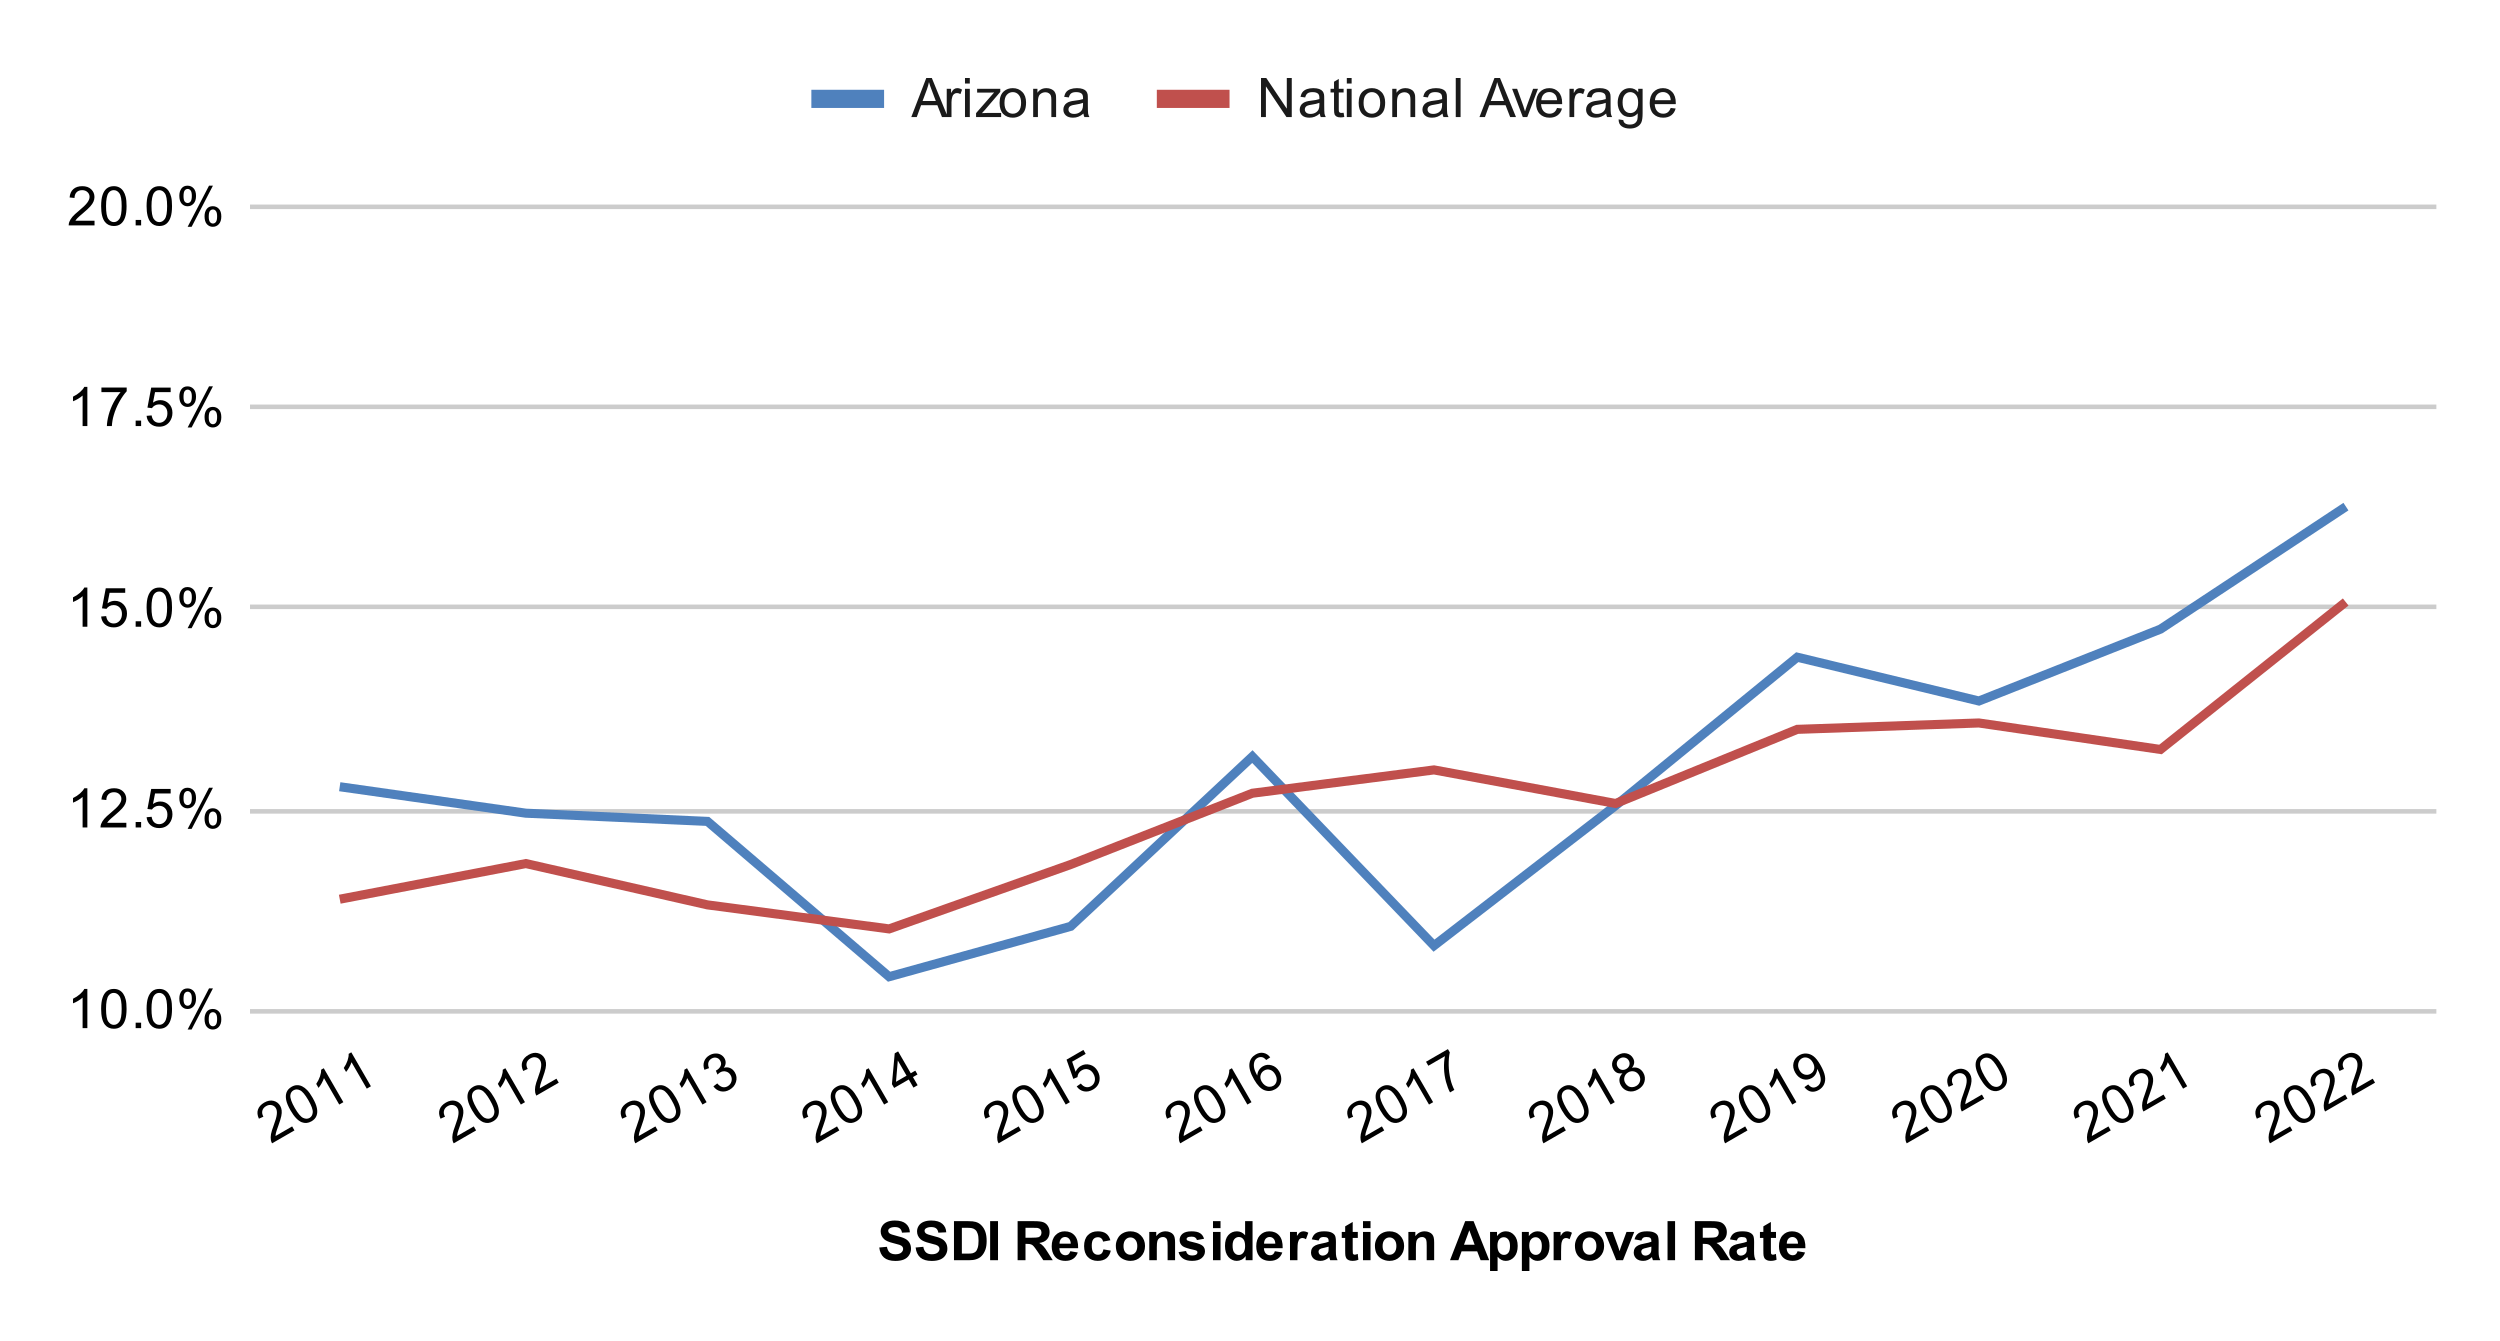 <?xml version="1.0" encoding="UTF-8"?> <svg xmlns:xlink="http://www.w3.org/1999/xlink" xmlns="http://www.w3.org/2000/svg" version="1.1" viewBox="0.0 0.0 550.0 295.0" fill="none" stroke="none" stroke-linecap="square" stroke-miterlimit="10" width="550" height="295"><path fill="#ffffff" d="M0 0L550.0 0L550.0 295.0L0 295.0L0 0Z" fill-rule="nonzero"></path><path stroke="#cccccc" stroke-width="1.0" stroke-linecap="butt" d="M55.5 222.5L535.5 222.5" fill-rule="nonzero"></path><path stroke="#cccccc" stroke-width="1.0" stroke-linecap="butt" d="M55.5 178.5L535.5 178.5" fill-rule="nonzero"></path><path stroke="#cccccc" stroke-width="1.0" stroke-linecap="butt" d="M55.5 133.5L535.5 133.5" fill-rule="nonzero"></path><path stroke="#cccccc" stroke-width="1.0" stroke-linecap="butt" d="M55.5 89.5L535.5 89.5" fill-rule="nonzero"></path><path stroke="#cccccc" stroke-width="1.0" stroke-linecap="butt" d="M55.5 45.5L535.5 45.5" fill-rule="nonzero"></path><clipPath id="id_0"><path d="M55.75 45.583L535.25 45.583L535.25 222.188L55.75 222.188L55.75 45.583Z" clip-rule="nonzero"></path></clipPath><path stroke="#4f81bd" stroke-width="2.0" stroke-linecap="butt" clip-path="url(#id_0)" d="M515.271 112.007L475.312 138.406L435.354 154.219L395.396 144.581L355.438 177.22L315.479 208.045L275.521 166.45L235.562 203.793L195.604 214.877L155.646 180.708L115.688 178.901L75.729 173.22" fill-rule="nonzero"></path><path stroke="#c0504d" stroke-width="2.0" stroke-linecap="butt" clip-path="url(#id_0)" d="M515.271 133.06L475.312 164.885L435.354 159.054L395.396 160.458L355.438 176.767L315.479 169.38L275.521 174.511L235.562 190.188L195.604 204.361L155.646 199.074L115.688 189.983L75.729 197.64" fill-rule="nonzero"></path><path fill="#000000" fill-opacity="0.0" clip-path="url(#id_0)" d="M518.271 112.007C518.271 113.664 516.928 115.007 515.271 115.007C513.614 115.007 512.271 113.664 512.271 112.007C512.271 110.35 513.614 109.007 515.271 109.007C516.928 109.007 518.271 110.35 518.271 112.007Z" fill-rule="nonzero"></path><path fill="#000000" fill-opacity="0.0" clip-path="url(#id_0)" d="M478.312 138.406C478.312 140.063 476.969 141.406 475.312 141.406C473.656 141.406 472.312 140.063 472.312 138.406C472.312 136.749 473.656 135.406 475.312 135.406C476.969 135.406 478.312 136.749 478.312 138.406Z" fill-rule="nonzero"></path><path fill="#000000" fill-opacity="0.0" clip-path="url(#id_0)" d="M438.354 154.219C438.354 155.875 437.011 157.219 435.354 157.219C433.697 157.219 432.354 155.875 432.354 154.219C432.354 152.562 433.697 151.219 435.354 151.219C437.011 151.219 438.354 152.562 438.354 154.219Z" fill-rule="nonzero"></path><path fill="#000000" fill-opacity="0.0" clip-path="url(#id_0)" d="M398.396 144.581C398.396 146.238 397.053 147.581 395.396 147.581C393.739 147.581 392.396 146.238 392.396 144.581C392.396 142.924 393.739 141.581 395.396 141.581C397.053 141.581 398.396 142.924 398.396 144.581Z" fill-rule="nonzero"></path><path fill="#000000" fill-opacity="0.0" clip-path="url(#id_0)" d="M358.438 177.22C358.438 178.877 357.094 180.22 355.438 180.22C353.781 180.22 352.438 178.877 352.438 177.22C352.438 175.563 353.781 174.22 355.438 174.22C357.094 174.22 358.438 175.563 358.438 177.22Z" fill-rule="nonzero"></path><path fill="#000000" fill-opacity="0.0" clip-path="url(#id_0)" d="M318.479 208.045C318.479 209.702 317.136 211.045 315.479 211.045C313.822 211.045 312.479 209.702 312.479 208.045C312.479 206.388 313.822 205.045 315.479 205.045C317.136 205.045 318.479 206.388 318.479 208.045Z" fill-rule="nonzero"></path><path fill="#000000" fill-opacity="0.0" clip-path="url(#id_0)" d="M278.521 166.45C278.521 168.107 277.178 169.45 275.521 169.45C273.864 169.45 272.521 168.107 272.521 166.45C272.521 164.793 273.864 163.45 275.521 163.45C277.178 163.45 278.521 164.793 278.521 166.45Z" fill-rule="nonzero"></path><path fill="#000000" fill-opacity="0.0" clip-path="url(#id_0)" d="M238.562 203.793C238.562 205.45 237.219 206.793 235.562 206.793C233.906 206.793 232.562 205.45 232.562 203.793C232.562 202.136 233.906 200.793 235.562 200.793C237.219 200.793 238.562 202.136 238.562 203.793Z" fill-rule="nonzero"></path><path fill="#000000" fill-opacity="0.0" clip-path="url(#id_0)" d="M198.604 214.877C198.604 216.534 197.261 217.877 195.604 217.877C193.947 217.877 192.604 216.534 192.604 214.877C192.604 213.22 193.947 211.877 195.604 211.877C197.261 211.877 198.604 213.22 198.604 214.877Z" fill-rule="nonzero"></path><path fill="#000000" fill-opacity="0.0" clip-path="url(#id_0)" d="M158.646 180.708C158.646 182.364 157.303 183.708 155.646 183.708C153.989 183.708 152.646 182.364 152.646 180.708C152.646 179.051 153.989 177.708 155.646 177.708C157.303 177.708 158.646 179.051 158.646 180.708Z" fill-rule="nonzero"></path><path fill="#000000" fill-opacity="0.0" clip-path="url(#id_0)" d="M118.688 178.901C118.688 180.558 117.344 181.901 115.688 181.901C114.031 181.901 112.688 180.558 112.688 178.901C112.688 177.244 114.031 175.901 115.688 175.901C117.344 175.901 118.688 177.244 118.688 178.901Z" fill-rule="nonzero"></path><path fill="#000000" fill-opacity="0.0" clip-path="url(#id_0)" d="M78.729 173.22C78.729 174.877 77.386 176.22 75.729 176.22C74.072 176.22 72.729 174.877 72.729 173.22C72.729 171.563 74.072 170.22 75.729 170.22C77.386 170.22 78.729 171.563 78.729 173.22Z" fill-rule="nonzero"></path><path fill="#000000" fill-opacity="0.0" clip-path="url(#id_0)" d="M518.271 133.06C518.271 134.717 516.928 136.06 515.271 136.06C513.614 136.06 512.271 134.717 512.271 133.06C512.271 131.403 513.614 130.06 515.271 130.06C516.928 130.06 518.271 131.403 518.271 133.06Z" fill-rule="nonzero"></path><path fill="#000000" fill-opacity="0.0" clip-path="url(#id_0)" d="M478.312 164.885C478.312 166.541 476.969 167.885 475.312 167.885C473.656 167.885 472.312 166.541 472.312 164.885C472.312 163.228 473.656 161.885 475.312 161.885C476.969 161.885 478.312 163.228 478.312 164.885Z" fill-rule="nonzero"></path><path fill="#000000" fill-opacity="0.0" clip-path="url(#id_0)" d="M438.354 159.054C438.354 160.711 437.011 162.054 435.354 162.054C433.697 162.054 432.354 160.711 432.354 159.054C432.354 157.397 433.697 156.054 435.354 156.054C437.011 156.054 438.354 157.397 438.354 159.054Z" fill-rule="nonzero"></path><path fill="#000000" fill-opacity="0.0" clip-path="url(#id_0)" d="M398.396 160.458C398.396 162.115 397.053 163.458 395.396 163.458C393.739 163.458 392.396 162.115 392.396 160.458C392.396 158.801 393.739 157.458 395.396 157.458C397.053 157.458 398.396 158.801 398.396 160.458Z" fill-rule="nonzero"></path><path fill="#000000" fill-opacity="0.0" clip-path="url(#id_0)" d="M358.438 176.767C358.438 178.424 357.094 179.767 355.438 179.767C353.781 179.767 352.438 178.424 352.438 176.767C352.438 175.11 353.781 173.767 355.438 173.767C357.094 173.767 358.438 175.11 358.438 176.767Z" fill-rule="nonzero"></path><path fill="#000000" fill-opacity="0.0" clip-path="url(#id_0)" d="M318.479 169.38C318.479 171.037 317.136 172.38 315.479 172.38C313.822 172.38 312.479 171.037 312.479 169.38C312.479 167.723 313.822 166.38 315.479 166.38C317.136 166.38 318.479 167.723 318.479 169.38Z" fill-rule="nonzero"></path><path fill="#000000" fill-opacity="0.0" clip-path="url(#id_0)" d="M278.521 174.511C278.521 176.168 277.178 177.511 275.521 177.511C273.864 177.511 272.521 176.168 272.521 174.511C272.521 172.854 273.864 171.511 275.521 171.511C277.178 171.511 278.521 172.854 278.521 174.511Z" fill-rule="nonzero"></path><path fill="#000000" fill-opacity="0.0" clip-path="url(#id_0)" d="M238.562 190.188C238.562 191.845 237.219 193.188 235.562 193.188C233.906 193.188 232.562 191.845 232.562 190.188C232.562 188.531 233.906 187.188 235.562 187.188C237.219 187.188 238.562 188.531 238.562 190.188Z" fill-rule="nonzero"></path><path fill="#000000" fill-opacity="0.0" clip-path="url(#id_0)" d="M198.604 204.361C198.604 206.018 197.261 207.361 195.604 207.361C193.947 207.361 192.604 206.018 192.604 204.361C192.604 202.705 193.947 201.361 195.604 201.361C197.261 201.361 198.604 202.705 198.604 204.361Z" fill-rule="nonzero"></path><path fill="#000000" fill-opacity="0.0" clip-path="url(#id_0)" d="M158.646 199.074C158.646 200.731 157.303 202.074 155.646 202.074C153.989 202.074 152.646 200.731 152.646 199.074C152.646 197.417 153.989 196.074 155.646 196.074C157.303 196.074 158.646 197.417 158.646 199.074Z" fill-rule="nonzero"></path><path fill="#000000" fill-opacity="0.0" clip-path="url(#id_0)" d="M118.688 189.983C118.688 191.64 117.344 192.983 115.688 192.983C114.031 192.983 112.688 191.64 112.688 189.983C112.688 188.327 114.031 186.983 115.688 186.983C117.344 186.983 118.688 188.327 118.688 189.983Z" fill-rule="nonzero"></path><path fill="#000000" fill-opacity="0.0" clip-path="url(#id_0)" d="M78.729 197.64C78.729 199.297 77.386 200.64 75.729 200.64C74.072 200.64 72.729 199.297 72.729 197.64C72.729 195.984 74.072 194.64 75.729 194.64C77.386 194.64 78.729 195.984 78.729 197.64Z" fill-rule="nonzero"></path><path fill="#000000" d="M193.438 274.453L195.125 274.297Q195.281 275.141 195.734 275.547Q196.203 275.938 197.0 275.938Q197.828 275.938 198.25 275.594Q198.688 275.234 198.688 274.75Q198.688 274.453 198.5 274.234Q198.328 274.016 197.875 273.859Q197.578 273.75 196.5 273.484Q195.094 273.141 194.531 272.641Q193.75 271.922 193.75 270.906Q193.75 270.25 194.109 269.688Q194.484 269.109 195.188 268.812Q195.891 268.516 196.875 268.516Q198.5 268.516 199.312 269.234Q200.125 269.938 200.172 271.109L198.438 271.188Q198.328 270.531 197.953 270.25Q197.594 269.953 196.859 269.953Q196.109 269.953 195.672 270.266Q195.406 270.453 195.406 270.797Q195.406 271.094 195.656 271.312Q195.984 271.594 197.25 271.891Q198.516 272.188 199.125 272.516Q199.734 272.828 200.078 273.391Q200.422 273.938 200.422 274.75Q200.422 275.484 200.0 276.141Q199.594 276.781 198.844 277.094Q198.094 277.406 196.984 277.406Q195.344 277.406 194.469 276.656Q193.609 275.891 193.438 274.453ZM201.438 274.453L203.125 274.297Q203.281 275.141 203.734 275.547Q204.203 275.938 205.0 275.938Q205.828 275.938 206.25 275.594Q206.688 275.234 206.688 274.75Q206.688 274.453 206.5 274.234Q206.328 274.016 205.875 273.859Q205.578 273.75 204.5 273.484Q203.094 273.141 202.531 272.641Q201.75 271.922 201.75 270.906Q201.75 270.25 202.109 269.688Q202.484 269.109 203.188 268.812Q203.891 268.516 204.875 268.516Q206.5 268.516 207.312 269.234Q208.125 269.938 208.172 271.109L206.438 271.188Q206.328 270.531 205.953 270.25Q205.594 269.953 204.859 269.953Q204.109 269.953 203.672 270.266Q203.406 270.453 203.406 270.797Q203.406 271.094 203.656 271.312Q203.984 271.594 205.25 271.891Q206.516 272.188 207.125 272.516Q207.734 272.828 208.078 273.391Q208.422 273.938 208.422 274.75Q208.422 275.484 208.0 276.141Q207.594 276.781 206.844 277.094Q206.094 277.406 204.984 277.406Q203.344 277.406 202.469 276.656Q201.609 275.891 201.438 274.453ZM209.875 268.656L213.031 268.656Q214.109 268.656 214.672 268.828Q215.422 269.047 215.953 269.625Q216.5 270.188 216.781 271.016Q217.062 271.828 217.062 273.031Q217.062 274.094 216.812 274.859Q216.484 275.797 215.891 276.375Q215.438 276.828 214.672 277.062Q214.094 277.25 213.125 277.25L209.875 277.25L209.875 268.656ZM211.609 270.109L211.609 275.797L212.891 275.797Q213.625 275.797 213.953 275.719Q214.375 275.609 214.641 275.359Q214.922 275.109 215.094 274.531Q215.281 273.953 215.281 272.953Q215.281 271.969 215.094 271.438Q214.922 270.891 214.609 270.594Q214.297 270.297 213.812 270.188Q213.438 270.109 212.375 270.109L211.609 270.109ZM217.828 277.25L217.828 268.656L219.562 268.656L219.562 277.25L217.828 277.25ZM223.875 277.25L223.875 268.656L227.531 268.656Q228.906 268.656 229.531 268.891Q230.156 269.125 230.531 269.719Q230.906 270.312 230.906 271.062Q230.906 272.031 230.328 272.672Q229.766 273.297 228.641 273.453Q229.203 273.781 229.562 274.188Q229.938 274.578 230.547 275.578L231.609 277.25L229.531 277.25L228.281 275.375Q227.609 274.375 227.359 274.125Q227.109 273.859 226.828 273.766Q226.562 273.656 225.969 273.656L225.609 273.656L225.609 277.25L223.875 277.25ZM225.609 272.297L226.891 272.297Q228.141 272.297 228.453 272.188Q228.766 272.078 228.938 271.828Q229.125 271.562 229.125 271.172Q229.125 270.75 228.891 270.484Q228.656 270.219 228.234 270.141Q228.016 270.109 226.969 270.109L225.609 270.109L225.609 272.297ZM235.469 275.266L237.109 275.547Q236.797 276.453 236.109 276.922Q235.422 277.391 234.406 277.391Q232.781 277.391 232.0 276.328Q231.375 275.484 231.375 274.188Q231.375 272.641 232.188 271.766Q233.0 270.891 234.234 270.891Q235.625 270.891 236.422 271.812Q237.234 272.719 237.188 274.609L233.062 274.609Q233.094 275.344 233.469 275.75Q233.844 276.156 234.422 276.156Q234.797 276.156 235.062 275.953Q235.328 275.734 235.469 275.266ZM235.562 273.609Q235.547 272.891 235.188 272.516Q234.844 272.141 234.328 272.141Q233.797 272.141 233.438 272.531Q233.094 272.938 233.094 273.609L235.562 273.609ZM244.281 272.859L242.672 273.156Q242.578 272.672 242.281 272.438Q242.0 272.188 241.547 272.188Q240.922 272.188 240.547 272.609Q240.188 273.031 240.188 274.031Q240.188 275.141 240.562 275.594Q240.938 276.047 241.562 276.047Q242.031 276.047 242.328 275.781Q242.625 275.516 242.75 274.859L244.375 275.141Q244.125 276.25 243.406 276.828Q242.688 277.391 241.484 277.391Q240.125 277.391 239.312 276.531Q238.5 275.672 238.5 274.141Q238.5 272.609 239.312 271.75Q240.125 270.891 241.516 270.891Q242.656 270.891 243.328 271.375Q244.0 271.859 244.281 272.859ZM245.484 274.047Q245.484 273.234 245.891 272.469Q246.297 271.688 247.031 271.297Q247.766 270.891 248.688 270.891Q250.094 270.891 251.0 271.812Q251.906 272.719 251.906 274.125Q251.906 275.531 250.984 276.469Q250.078 277.391 248.703 277.391Q247.844 277.391 247.062 277.0Q246.297 276.609 245.891 275.875Q245.484 275.125 245.484 274.047ZM247.172 274.141Q247.172 275.062 247.609 275.562Q248.047 276.047 248.688 276.047Q249.344 276.047 249.766 275.562Q250.203 275.062 250.203 274.125Q250.203 273.219 249.766 272.734Q249.344 272.234 248.688 272.234Q248.047 272.234 247.609 272.734Q247.172 273.219 247.172 274.141ZM258.516 277.25L256.875 277.25L256.875 274.078Q256.875 273.062 256.766 272.766Q256.672 272.469 256.422 272.312Q256.188 272.141 255.859 272.141Q255.422 272.141 255.078 272.375Q254.75 272.609 254.625 273.0Q254.5 273.391 254.5 274.438L254.5 277.25L252.844 277.25L252.844 271.031L254.375 271.031L254.375 271.938Q255.188 270.891 256.438 270.891Q256.969 270.891 257.422 271.094Q257.875 271.281 258.109 271.594Q258.344 271.891 258.422 272.281Q258.516 272.656 258.516 273.375L258.516 277.25ZM259.281 275.469L260.938 275.219Q261.047 275.703 261.359 275.953Q261.688 276.203 262.266 276.203Q262.906 276.203 263.219 275.969Q263.438 275.797 263.438 275.531Q263.438 275.344 263.328 275.219Q263.203 275.094 262.781 275.0Q260.781 274.562 260.25 274.203Q259.516 273.688 259.516 272.797Q259.516 271.984 260.141 271.438Q260.781 270.891 262.125 270.891Q263.406 270.891 264.031 271.312Q264.656 271.719 264.891 272.531L263.328 272.812Q263.234 272.453 262.953 272.266Q262.672 272.062 262.156 272.062Q261.516 272.062 261.234 272.25Q261.047 272.375 261.047 272.578Q261.047 272.766 261.203 272.891Q261.422 273.047 262.734 273.344Q264.062 273.641 264.578 274.078Q265.094 274.516 265.094 275.297Q265.094 276.156 264.375 276.781Q263.672 277.391 262.266 277.391Q261.0 277.391 260.25 276.875Q259.516 276.359 259.281 275.469ZM266.859 270.188L266.859 268.656L268.516 268.656L268.516 270.188L266.859 270.188ZM266.859 277.25L266.859 271.031L268.516 271.031L268.516 277.25L266.859 277.25ZM275.562 277.25L274.047 277.25L274.047 276.328Q273.656 276.875 273.141 277.141Q272.625 277.391 272.094 277.391Q271.016 277.391 270.25 276.531Q269.5 275.656 269.5 274.109Q269.5 272.531 270.234 271.719Q270.984 270.891 272.125 270.891Q273.156 270.891 273.922 271.75L273.922 268.656L275.562 268.656L275.562 277.25ZM271.172 274.0Q271.172 275.0 271.453 275.438Q271.844 276.094 272.562 276.094Q273.125 276.094 273.516 275.609Q273.922 275.125 273.922 274.156Q273.922 273.094 273.531 272.625Q273.156 272.141 272.547 272.141Q271.969 272.141 271.562 272.609Q271.172 273.078 271.172 274.0ZM280.469 275.266L282.109 275.547Q281.797 276.453 281.109 276.922Q280.422 277.391 279.406 277.391Q277.781 277.391 277.0 276.328Q276.375 275.484 276.375 274.188Q276.375 272.641 277.188 271.766Q278.0 270.891 279.234 270.891Q280.625 270.891 281.422 271.812Q282.234 272.719 282.188 274.609L278.062 274.609Q278.094 275.344 278.469 275.75Q278.844 276.156 279.422 276.156Q279.797 276.156 280.062 275.953Q280.328 275.734 280.469 275.266ZM280.562 273.609Q280.547 272.891 280.188 272.516Q279.844 272.141 279.328 272.141Q278.797 272.141 278.438 272.531Q278.094 272.938 278.094 273.609L280.562 273.609ZM285.438 277.25L283.797 277.25L283.797 271.031L285.328 271.031L285.328 271.906Q285.719 271.281 286.031 271.094Q286.344 270.891 286.734 270.891Q287.297 270.891 287.828 271.203L287.312 272.625Q286.891 272.359 286.547 272.359Q286.188 272.359 285.953 272.562Q285.719 272.75 285.578 273.25Q285.438 273.734 285.438 275.328L285.438 277.25ZM290.094 272.922L288.594 272.656Q288.844 271.75 289.453 271.328Q290.078 270.891 291.297 270.891Q292.391 270.891 292.922 271.156Q293.469 271.406 293.688 271.812Q293.906 272.203 293.906 273.281L293.891 275.203Q293.891 276.031 293.969 276.422Q294.047 276.797 294.266 277.25L292.641 277.25Q292.578 277.078 292.484 276.766Q292.438 276.609 292.422 276.562Q292.0 276.984 291.516 277.188Q291.047 277.391 290.5 277.391Q289.531 277.391 288.969 276.875Q288.422 276.344 288.422 275.547Q288.422 275.016 288.672 274.609Q288.938 274.203 289.391 273.984Q289.844 273.75 290.703 273.594Q291.844 273.375 292.297 273.188L292.297 273.031Q292.297 272.547 292.062 272.344Q291.828 272.141 291.172 272.141Q290.734 272.141 290.484 272.312Q290.25 272.484 290.094 272.922ZM292.297 274.266Q291.984 274.359 291.297 274.516Q290.609 274.656 290.391 274.797Q290.078 275.031 290.078 275.375Q290.078 275.719 290.328 275.984Q290.594 276.234 290.984 276.234Q291.438 276.234 291.844 275.938Q292.141 275.719 292.234 275.391Q292.297 275.188 292.297 274.594L292.297 274.266ZM298.719 271.031L298.719 272.344L297.594 272.344L297.594 274.844Q297.594 275.609 297.625 275.734Q297.656 275.859 297.766 275.953Q297.891 276.031 298.047 276.031Q298.281 276.031 298.703 275.859L298.844 277.141Q298.281 277.391 297.547 277.391Q297.109 277.391 296.75 277.25Q296.391 277.094 296.219 276.859Q296.062 276.609 295.984 276.219Q295.938 275.922 295.938 275.047L295.938 272.344L295.188 272.344L295.188 271.031L295.938 271.031L295.938 269.797L297.594 268.828L297.594 271.031L298.719 271.031ZM299.859 270.188L299.859 268.656L301.516 268.656L301.516 270.188L299.859 270.188ZM299.859 277.25L299.859 271.031L301.516 271.031L301.516 277.25L299.859 277.25ZM302.484 274.047Q302.484 273.234 302.891 272.469Q303.297 271.688 304.031 271.297Q304.766 270.891 305.688 270.891Q307.094 270.891 308.0 271.812Q308.906 272.719 308.906 274.125Q308.906 275.531 307.984 276.469Q307.078 277.391 305.703 277.391Q304.844 277.391 304.062 277.0Q303.297 276.609 302.891 275.875Q302.484 275.125 302.484 274.047ZM304.172 274.141Q304.172 275.062 304.609 275.562Q305.047 276.047 305.688 276.047Q306.344 276.047 306.766 275.562Q307.203 275.062 307.203 274.125Q307.203 273.219 306.766 272.734Q306.344 272.234 305.688 272.234Q305.047 272.234 304.609 272.734Q304.172 273.219 304.172 274.141ZM315.516 277.25L313.875 277.25L313.875 274.078Q313.875 273.062 313.766 272.766Q313.672 272.469 313.422 272.312Q313.188 272.141 312.859 272.141Q312.422 272.141 312.078 272.375Q311.75 272.609 311.625 273.0Q311.5 273.391 311.5 274.438L311.5 277.25L309.844 277.25L309.844 271.031L311.375 271.031L311.375 271.938Q312.188 270.891 313.438 270.891Q313.969 270.891 314.422 271.094Q314.875 271.281 315.109 271.594Q315.344 271.891 315.422 272.281Q315.516 272.656 315.516 273.375L315.516 277.25ZM327.625 277.25L325.734 277.25L324.984 275.297L321.547 275.297L320.844 277.25L319.0 277.25L322.344 268.656L324.188 268.656L327.625 277.25ZM324.422 273.844L323.25 270.656L322.078 273.844L324.422 273.844ZM327.812 271.031L329.344 271.031L329.344 271.938Q329.656 271.469 330.156 271.188Q330.672 270.891 331.297 270.891Q332.375 270.891 333.125 271.734Q333.891 272.578 333.891 274.109Q333.891 275.656 333.125 276.531Q332.359 277.391 331.281 277.391Q330.766 277.391 330.344 277.188Q329.922 276.984 329.469 276.484L329.469 279.625L327.812 279.625L327.812 271.031ZM329.438 274.031Q329.438 275.078 329.859 275.578Q330.281 276.078 330.875 276.078Q331.453 276.078 331.828 275.625Q332.203 275.156 332.203 274.109Q332.203 273.141 331.812 272.672Q331.422 272.188 330.844 272.188Q330.234 272.188 329.828 272.656Q329.438 273.125 329.438 274.031ZM334.812 271.031L336.344 271.031L336.344 271.938Q336.656 271.469 337.156 271.188Q337.672 270.891 338.297 270.891Q339.375 270.891 340.125 271.734Q340.891 272.578 340.891 274.109Q340.891 275.656 340.125 276.531Q339.359 277.391 338.281 277.391Q337.766 277.391 337.344 277.188Q336.922 276.984 336.469 276.484L336.469 279.625L334.812 279.625L334.812 271.031ZM336.438 274.031Q336.438 275.078 336.859 275.578Q337.281 276.078 337.875 276.078Q338.453 276.078 338.828 275.625Q339.203 275.156 339.203 274.109Q339.203 273.141 338.812 272.672Q338.422 272.188 337.844 272.188Q337.234 272.188 336.828 272.656Q336.438 273.125 336.438 274.031ZM343.438 277.25L341.797 277.25L341.797 271.031L343.328 271.031L343.328 271.906Q343.719 271.281 344.031 271.094Q344.344 270.891 344.734 270.891Q345.297 270.891 345.828 271.203L345.312 272.625Q344.891 272.359 344.547 272.359Q344.188 272.359 343.953 272.562Q343.719 272.75 343.578 273.25Q343.438 273.734 343.438 275.328L343.438 277.25ZM346.484 274.047Q346.484 273.234 346.891 272.469Q347.297 271.688 348.031 271.297Q348.766 270.891 349.688 270.891Q351.094 270.891 352.0 271.812Q352.906 272.719 352.906 274.125Q352.906 275.531 351.984 276.469Q351.078 277.391 349.703 277.391Q348.844 277.391 348.062 277.0Q347.297 276.609 346.891 275.875Q346.484 275.125 346.484 274.047ZM348.172 274.141Q348.172 275.062 348.609 275.562Q349.047 276.047 349.688 276.047Q350.344 276.047 350.766 275.562Q351.203 275.062 351.203 274.125Q351.203 273.219 350.766 272.734Q350.344 272.234 349.688 272.234Q349.047 272.234 348.609 272.734Q348.172 273.219 348.172 274.141ZM355.578 277.25L353.062 271.031L354.797 271.031L355.969 274.203L356.312 275.266Q356.438 274.859 356.469 274.734Q356.562 274.469 356.656 274.203L357.828 271.031L359.531 271.031L357.062 277.25L355.578 277.25ZM361.094 272.922L359.594 272.656Q359.844 271.75 360.453 271.328Q361.078 270.891 362.297 270.891Q363.391 270.891 363.922 271.156Q364.469 271.406 364.688 271.812Q364.906 272.203 364.906 273.281L364.891 275.203Q364.891 276.031 364.969 276.422Q365.047 276.797 365.266 277.25L363.641 277.25Q363.578 277.078 363.484 276.766Q363.438 276.609 363.422 276.562Q363.0 276.984 362.516 277.188Q362.047 277.391 361.5 277.391Q360.531 277.391 359.969 276.875Q359.422 276.344 359.422 275.547Q359.422 275.016 359.672 274.609Q359.938 274.203 360.391 273.984Q360.844 273.75 361.703 273.594Q362.844 273.375 363.297 273.188L363.297 273.031Q363.297 272.547 363.062 272.344Q362.828 272.141 362.172 272.141Q361.734 272.141 361.484 272.312Q361.25 272.484 361.094 272.922ZM363.297 274.266Q362.984 274.359 362.297 274.516Q361.609 274.656 361.391 274.797Q361.078 275.031 361.078 275.375Q361.078 275.719 361.328 275.984Q361.594 276.234 361.984 276.234Q362.438 276.234 362.844 275.938Q363.141 275.719 363.234 275.391Q363.297 275.188 363.297 274.594L363.297 274.266ZM366.859 277.25L366.859 268.656L368.516 268.656L368.516 277.25L366.859 277.25ZM372.875 277.25L372.875 268.656L376.531 268.656Q377.906 268.656 378.531 268.891Q379.156 269.125 379.531 269.719Q379.906 270.312 379.906 271.062Q379.906 272.031 379.328 272.672Q378.766 273.297 377.641 273.453Q378.203 273.781 378.562 274.188Q378.938 274.578 379.547 275.578L380.609 277.25L378.531 277.25L377.281 275.375Q376.609 274.375 376.359 274.125Q376.109 273.859 375.828 273.766Q375.562 273.656 374.969 273.656L374.609 273.656L374.609 277.25L372.875 277.25ZM374.609 272.297L375.891 272.297Q377.141 272.297 377.453 272.188Q377.766 272.078 377.938 271.828Q378.125 271.562 378.125 271.172Q378.125 270.75 377.891 270.484Q377.656 270.219 377.234 270.141Q377.016 270.109 375.969 270.109L374.609 270.109L374.609 272.297ZM382.094 272.922L380.594 272.656Q380.844 271.75 381.453 271.328Q382.078 270.891 383.297 270.891Q384.391 270.891 384.922 271.156Q385.469 271.406 385.688 271.812Q385.906 272.203 385.906 273.281L385.891 275.203Q385.891 276.031 385.969 276.422Q386.047 276.797 386.266 277.25L384.641 277.25Q384.578 277.078 384.484 276.766Q384.438 276.609 384.422 276.562Q384.0 276.984 383.516 277.188Q383.047 277.391 382.5 277.391Q381.531 277.391 380.969 276.875Q380.422 276.344 380.422 275.547Q380.422 275.016 380.672 274.609Q380.938 274.203 381.391 273.984Q381.844 273.75 382.703 273.594Q383.844 273.375 384.297 273.188L384.297 273.031Q384.297 272.547 384.062 272.344Q383.828 272.141 383.172 272.141Q382.734 272.141 382.484 272.312Q382.25 272.484 382.094 272.922ZM384.297 274.266Q383.984 274.359 383.297 274.516Q382.609 274.656 382.391 274.797Q382.078 275.031 382.078 275.375Q382.078 275.719 382.328 275.984Q382.594 276.234 382.984 276.234Q383.438 276.234 383.844 275.938Q384.141 275.719 384.234 275.391Q384.297 275.188 384.297 274.594L384.297 274.266ZM390.719 271.031L390.719 272.344L389.594 272.344L389.594 274.844Q389.594 275.609 389.625 275.734Q389.656 275.859 389.766 275.953Q389.891 276.031 390.047 276.031Q390.281 276.031 390.703 275.859L390.844 277.141Q390.281 277.391 389.547 277.391Q389.109 277.391 388.75 277.25Q388.391 277.094 388.219 276.859Q388.062 276.609 387.984 276.219Q387.938 275.922 387.938 275.047L387.938 272.344L387.188 272.344L387.188 271.031L387.938 271.031L387.938 269.797L389.594 268.828L389.594 271.031L390.719 271.031ZM395.469 275.266L397.109 275.547Q396.797 276.453 396.109 276.922Q395.422 277.391 394.406 277.391Q392.781 277.391 392.0 276.328Q391.375 275.484 391.375 274.188Q391.375 272.641 392.188 271.766Q393.0 270.891 394.234 270.891Q395.625 270.891 396.422 271.812Q397.234 272.719 397.188 274.609L393.062 274.609Q393.094 275.344 393.469 275.75Q393.844 276.156 394.422 276.156Q394.797 276.156 395.062 275.953Q395.328 275.734 395.469 275.266ZM395.562 273.609Q395.547 272.891 395.188 272.516Q394.844 272.141 394.328 272.141Q393.797 272.141 393.438 272.531Q393.094 272.938 393.094 273.609L395.562 273.609Z" fill-rule="nonzero"></path><path fill="#000000" d="M19.219 226.188L18.172 226.188L18.172 219.469Q17.781 219.828 17.156 220.203Q16.547 220.563 16.062 220.735L16.062 219.719Q16.938 219.297 17.594 218.719Q18.266 218.125 18.547 217.563L19.219 217.563L19.219 226.188ZM22.25 221.953Q22.25 220.422 22.562 219.5Q22.875 218.563 23.484 218.063Q24.109 217.563 25.047 217.563Q25.734 217.563 26.25 217.844Q26.781 218.125 27.125 218.657Q27.469 219.172 27.656 219.922Q27.844 220.672 27.844 221.953Q27.844 223.469 27.531 224.391Q27.234 225.313 26.609 225.828Q26.0 226.328 25.047 226.328Q23.812 226.328 23.094 225.438Q22.25 224.375 22.25 221.953ZM23.328 221.953Q23.328 224.063 23.828 224.766Q24.328 225.469 25.047 225.469Q25.781 225.469 26.266 224.766Q26.766 224.063 26.766 221.953Q26.766 219.828 26.266 219.141Q25.781 218.438 25.031 218.438Q24.312 218.438 23.875 219.047Q23.328 219.828 23.328 221.953ZM29.844 226.188L29.844 224.985L31.047 224.985L31.047 226.188L29.844 226.188ZM32.25 221.953Q32.25 220.422 32.562 219.5Q32.875 218.563 33.484 218.063Q34.109 217.563 35.047 217.563Q35.734 217.563 36.25 217.844Q36.781 218.125 37.125 218.657Q37.469 219.172 37.656 219.922Q37.844 220.672 37.844 221.953Q37.844 223.469 37.531 224.391Q37.234 225.313 36.609 225.828Q36.0 226.328 35.047 226.328Q33.812 226.328 33.094 225.438Q32.25 224.375 32.25 221.953ZM33.328 221.953Q33.328 224.063 33.828 224.766Q34.328 225.469 35.047 225.469Q35.781 225.469 36.266 224.766Q36.766 224.063 36.766 221.953Q36.766 219.828 36.266 219.141Q35.781 218.438 35.031 218.438Q34.312 218.438 33.875 219.047Q33.328 219.828 33.328 221.953ZM39.453 219.657Q39.453 218.735 39.906 218.094Q40.375 217.453 41.25 217.453Q42.062 217.453 42.594 218.032Q43.125 218.61 43.125 219.719Q43.125 220.813 42.578 221.407Q42.047 221.985 41.266 221.985Q40.484 221.985 39.969 221.407Q39.453 220.828 39.453 219.657ZM41.281 218.172Q40.891 218.172 40.625 218.516Q40.375 218.86 40.375 219.766Q40.375 220.594 40.625 220.938Q40.891 221.266 41.281 221.266Q41.688 221.266 41.938 220.922Q42.203 220.578 42.203 219.688Q42.203 218.844 41.938 218.516Q41.672 218.172 41.281 218.172ZM41.281 226.5L45.984 217.453L46.844 217.453L42.156 226.5L41.281 226.5ZM45.0 224.172Q45.0 223.25 45.453 222.61Q45.922 221.969 46.812 221.969Q47.625 221.969 48.156 222.547Q48.688 223.11 48.688 224.235Q48.688 225.328 48.141 225.922Q47.609 226.5 46.812 226.5Q46.047 226.5 45.516 225.922Q45.0 225.344 45.0 224.172ZM46.844 222.688Q46.438 222.688 46.172 223.032Q45.922 223.375 45.922 224.282Q45.922 225.094 46.188 225.438Q46.453 225.782 46.844 225.782Q47.234 225.782 47.5 225.438Q47.766 225.094 47.766 224.188Q47.766 223.36 47.5 223.032Q47.234 222.688 46.844 222.688Z" fill-rule="nonzero"></path><path fill="#000000" d="M19.219 182.037L18.172 182.037L18.172 175.318Q17.781 175.677 17.156 176.052Q16.547 176.412 16.062 176.584L16.062 175.568Q16.938 175.146 17.594 174.568Q18.266 173.974 18.547 173.412L19.219 173.412L19.219 182.037ZM27.797 181.021L27.797 182.037L22.109 182.037Q22.109 181.662 22.234 181.302Q22.453 180.724 22.922 180.162Q23.406 179.599 24.312 178.865Q25.719 177.709 26.203 177.037Q26.703 176.365 26.703 175.771Q26.703 175.146 26.25 174.724Q25.797 174.287 25.078 174.287Q24.312 174.287 23.859 174.74Q23.406 175.193 23.391 176.005L22.312 175.896Q22.422 174.677 23.141 174.052Q23.875 173.412 25.109 173.412Q26.344 173.412 27.062 174.099Q27.781 174.787 27.781 175.802Q27.781 176.318 27.562 176.818Q27.359 177.302 26.859 177.865Q26.375 178.412 25.25 179.365Q24.297 180.162 24.016 180.459Q23.75 180.74 23.578 181.021L27.797 181.021ZM29.844 182.037L29.844 180.834L31.047 180.834L31.047 182.037L29.844 182.037ZM32.25 179.787L33.359 179.693Q33.484 180.505 33.922 180.912Q34.375 181.318 35.016 181.318Q35.766 181.318 36.297 180.74Q36.828 180.162 36.828 179.224Q36.828 178.318 36.312 177.802Q35.812 177.271 34.984 177.271Q34.484 177.271 34.062 177.505Q33.656 177.74 33.422 178.099L32.438 177.974L33.266 173.568L37.547 173.568L37.547 174.568L34.109 174.568L33.656 176.88Q34.422 176.334 35.266 176.334Q36.391 176.334 37.156 177.115Q37.938 177.896 37.938 179.13Q37.938 180.287 37.266 181.146Q36.438 182.177 35.016 182.177Q33.844 182.177 33.094 181.521Q32.359 180.865 32.25 179.787ZM39.453 175.505Q39.453 174.584 39.906 173.943Q40.375 173.302 41.25 173.302Q42.062 173.302 42.594 173.88Q43.125 174.459 43.125 175.568Q43.125 176.662 42.578 177.255Q42.047 177.834 41.266 177.834Q40.484 177.834 39.969 177.255Q39.453 176.677 39.453 175.505ZM41.281 174.021Q40.891 174.021 40.625 174.365Q40.375 174.709 40.375 175.615Q40.375 176.443 40.625 176.787Q40.891 177.115 41.281 177.115Q41.688 177.115 41.938 176.771Q42.203 176.427 42.203 175.537Q42.203 174.693 41.938 174.365Q41.672 174.021 41.281 174.021ZM41.281 182.349L45.984 173.302L46.844 173.302L42.156 182.349L41.281 182.349ZM45.0 180.021Q45.0 179.099 45.453 178.459Q45.922 177.818 46.812 177.818Q47.625 177.818 48.156 178.396Q48.688 178.959 48.688 180.084Q48.688 181.177 48.141 181.771Q47.609 182.349 46.812 182.349Q46.047 182.349 45.516 181.771Q45.0 181.193 45.0 180.021ZM46.844 178.537Q46.438 178.537 46.172 178.88Q45.922 179.224 45.922 180.13Q45.922 180.943 46.188 181.287Q46.453 181.63 46.844 181.63Q47.234 181.63 47.5 181.287Q47.766 180.943 47.766 180.037Q47.766 179.209 47.5 178.88Q47.234 178.537 46.844 178.537Z" fill-rule="nonzero"></path><path fill="#000000" d="M19.219 137.886L18.172 137.886L18.172 131.167Q17.781 131.526 17.156 131.901Q16.547 132.261 16.062 132.432L16.062 131.417Q16.938 130.995 17.594 130.417Q18.266 129.823 18.547 129.261L19.219 129.261L19.219 137.886ZM22.25 135.636L23.359 135.542Q23.484 136.354 23.922 136.761Q24.375 137.167 25.016 137.167Q25.766 137.167 26.297 136.589Q26.828 136.011 26.828 135.073Q26.828 134.167 26.312 133.651Q25.812 133.12 24.984 133.12Q24.484 133.12 24.062 133.354Q23.656 133.589 23.422 133.948L22.438 133.823L23.266 129.417L27.547 129.417L27.547 130.417L24.109 130.417L23.656 132.729Q24.422 132.182 25.266 132.182Q26.391 132.182 27.156 132.964Q27.938 133.745 27.938 134.979Q27.938 136.136 27.266 136.995Q26.438 138.026 25.016 138.026Q23.844 138.026 23.094 137.37Q22.359 136.714 22.25 135.636ZM29.844 137.886L29.844 136.682L31.047 136.682L31.047 137.886L29.844 137.886ZM32.25 133.651Q32.25 132.12 32.562 131.198Q32.875 130.261 33.484 129.761Q34.109 129.261 35.047 129.261Q35.734 129.261 36.25 129.542Q36.781 129.823 37.125 130.354Q37.469 130.87 37.656 131.62Q37.844 132.37 37.844 133.651Q37.844 135.167 37.531 136.089Q37.234 137.011 36.609 137.526Q36.0 138.026 35.047 138.026Q33.812 138.026 33.094 137.136Q32.25 136.073 32.25 133.651ZM33.328 133.651Q33.328 135.761 33.828 136.464Q34.328 137.167 35.047 137.167Q35.781 137.167 36.266 136.464Q36.766 135.761 36.766 133.651Q36.766 131.526 36.266 130.839Q35.781 130.136 35.031 130.136Q34.312 130.136 33.875 130.745Q33.328 131.526 33.328 133.651ZM39.453 131.354Q39.453 130.432 39.906 129.792Q40.375 129.151 41.25 129.151Q42.062 129.151 42.594 129.729Q43.125 130.307 43.125 131.417Q43.125 132.511 42.578 133.104Q42.047 133.682 41.266 133.682Q40.484 133.682 39.969 133.104Q39.453 132.526 39.453 131.354ZM41.281 129.87Q40.891 129.87 40.625 130.214Q40.375 130.557 40.375 131.464Q40.375 132.292 40.625 132.636Q40.891 132.964 41.281 132.964Q41.688 132.964 41.938 132.62Q42.203 132.276 42.203 131.386Q42.203 130.542 41.938 130.214Q41.672 129.87 41.281 129.87ZM41.281 138.198L45.984 129.151L46.844 129.151L42.156 138.198L41.281 138.198ZM45.0 135.87Q45.0 134.948 45.453 134.307Q45.922 133.667 46.812 133.667Q47.625 133.667 48.156 134.245Q48.688 134.807 48.688 135.932Q48.688 137.026 48.141 137.62Q47.609 138.198 46.812 138.198Q46.047 138.198 45.516 137.62Q45.0 137.042 45.0 135.87ZM46.844 134.386Q46.438 134.386 46.172 134.729Q45.922 135.073 45.922 135.979Q45.922 136.792 46.188 137.136Q46.453 137.479 46.844 137.479Q47.234 137.479 47.5 137.136Q47.766 136.792 47.766 135.886Q47.766 135.057 47.5 134.729Q47.234 134.386 46.844 134.386Z" fill-rule="nonzero"></path><path fill="#000000" d="M19.219 93.734L18.172 93.734L18.172 87.016Q17.781 87.375 17.156 87.75Q16.547 88.109 16.062 88.281L16.062 87.266Q16.938 86.844 17.594 86.266Q18.266 85.672 18.547 85.109L19.219 85.109L19.219 93.734ZM22.312 86.266L22.312 85.25L27.875 85.25L27.875 86.078Q27.062 86.953 26.25 88.406Q25.453 89.844 25.016 91.375Q24.688 92.453 24.609 93.734L23.516 93.734Q23.531 92.719 23.906 91.281Q24.297 89.844 25.0 88.516Q25.719 87.188 26.531 86.266L22.312 86.266ZM29.844 93.734L29.844 92.531L31.047 92.531L31.047 93.734L29.844 93.734ZM32.25 91.484L33.359 91.391Q33.484 92.203 33.922 92.609Q34.375 93.016 35.016 93.016Q35.766 93.016 36.297 92.438Q36.828 91.859 36.828 90.922Q36.828 90.016 36.312 89.5Q35.812 88.969 34.984 88.969Q34.484 88.969 34.062 89.203Q33.656 89.438 33.422 89.797L32.438 89.672L33.266 85.266L37.547 85.266L37.547 86.266L34.109 86.266L33.656 88.578Q34.422 88.031 35.266 88.031Q36.391 88.031 37.156 88.813Q37.938 89.594 37.938 90.828Q37.938 91.984 37.266 92.844Q36.438 93.875 35.016 93.875Q33.844 93.875 33.094 93.219Q32.359 92.563 32.25 91.484ZM39.453 87.203Q39.453 86.281 39.906 85.641Q40.375 85 41.25 85Q42.062 85 42.594 85.578Q43.125 86.156 43.125 87.266Q43.125 88.359 42.578 88.953Q42.047 89.531 41.266 89.531Q40.484 89.531 39.969 88.953Q39.453 88.375 39.453 87.203ZM41.281 85.719Q40.891 85.719 40.625 86.063Q40.375 86.406 40.375 87.313Q40.375 88.141 40.625 88.484Q40.891 88.813 41.281 88.813Q41.688 88.813 41.938 88.469Q42.203 88.125 42.203 87.234Q42.203 86.391 41.938 86.063Q41.672 85.719 41.281 85.719ZM41.281 94.047L45.984 85L46.844 85L42.156 94.047L41.281 94.047ZM45.0 91.719Q45.0 90.797 45.453 90.156Q45.922 89.516 46.812 89.516Q47.625 89.516 48.156 90.094Q48.688 90.656 48.688 91.781Q48.688 92.875 48.141 93.469Q47.609 94.047 46.812 94.047Q46.047 94.047 45.516 93.469Q45.0 92.891 45.0 91.719ZM46.844 90.234Q46.438 90.234 46.172 90.578Q45.922 90.922 45.922 91.828Q45.922 92.641 46.188 92.984Q46.453 93.328 46.844 93.328Q47.234 93.328 47.5 92.984Q47.766 92.641 47.766 91.734Q47.766 90.906 47.5 90.578Q47.234 90.234 46.844 90.234Z" fill-rule="nonzero"></path><path fill="#000000" d="M20.797 48.568L20.797 49.583L15.109 49.583Q15.109 49.208 15.234 48.849Q15.453 48.271 15.922 47.708Q16.406 47.146 17.312 46.411Q18.719 45.255 19.203 44.583Q19.703 43.911 19.703 43.318Q19.703 42.693 19.25 42.271Q18.797 41.833 18.078 41.833Q17.312 41.833 16.859 42.286Q16.406 42.74 16.391 43.552L15.312 43.443Q15.422 42.224 16.141 41.599Q16.875 40.958 18.109 40.958Q19.344 40.958 20.062 41.646Q20.781 42.333 20.781 43.349Q20.781 43.865 20.562 44.365Q20.359 44.849 19.859 45.411Q19.375 45.958 18.25 46.911Q17.297 47.708 17.016 48.005Q16.75 48.286 16.578 48.568L20.797 48.568ZM22.25 45.349Q22.25 43.818 22.562 42.896Q22.875 41.958 23.484 41.458Q24.109 40.958 25.047 40.958Q25.734 40.958 26.25 41.24Q26.781 41.521 27.125 42.052Q27.469 42.568 27.656 43.318Q27.844 44.068 27.844 45.349Q27.844 46.865 27.531 47.786Q27.234 48.708 26.609 49.224Q26.0 49.724 25.047 49.724Q23.812 49.724 23.094 48.833Q22.25 47.771 22.25 45.349ZM23.328 45.349Q23.328 47.458 23.828 48.161Q24.328 48.865 25.047 48.865Q25.781 48.865 26.266 48.161Q26.766 47.458 26.766 45.349Q26.766 43.224 26.266 42.536Q25.781 41.833 25.031 41.833Q24.312 41.833 23.875 42.443Q23.328 43.224 23.328 45.349ZM29.844 49.583L29.844 48.38L31.047 48.38L31.047 49.583L29.844 49.583ZM32.25 45.349Q32.25 43.818 32.562 42.896Q32.875 41.958 33.484 41.458Q34.109 40.958 35.047 40.958Q35.734 40.958 36.25 41.24Q36.781 41.521 37.125 42.052Q37.469 42.568 37.656 43.318Q37.844 44.068 37.844 45.349Q37.844 46.865 37.531 47.786Q37.234 48.708 36.609 49.224Q36.0 49.724 35.047 49.724Q33.812 49.724 33.094 48.833Q32.25 47.771 32.25 45.349ZM33.328 45.349Q33.328 47.458 33.828 48.161Q34.328 48.865 35.047 48.865Q35.781 48.865 36.266 48.161Q36.766 47.458 36.766 45.349Q36.766 43.224 36.266 42.536Q35.781 41.833 35.031 41.833Q34.312 41.833 33.875 42.443Q33.328 43.224 33.328 45.349ZM39.453 43.052Q39.453 42.13 39.906 41.49Q40.375 40.849 41.25 40.849Q42.062 40.849 42.594 41.427Q43.125 42.005 43.125 43.115Q43.125 44.208 42.578 44.802Q42.047 45.38 41.266 45.38Q40.484 45.38 39.969 44.802Q39.453 44.224 39.453 43.052ZM41.281 41.568Q40.891 41.568 40.625 41.911Q40.375 42.255 40.375 43.161Q40.375 43.99 40.625 44.333Q40.891 44.661 41.281 44.661Q41.688 44.661 41.938 44.318Q42.203 43.974 42.203 43.083Q42.203 42.24 41.938 41.911Q41.672 41.568 41.281 41.568ZM41.281 49.896L45.984 40.849L46.844 40.849L42.156 49.896L41.281 49.896ZM45.0 47.568Q45.0 46.646 45.453 46.005Q45.922 45.365 46.812 45.365Q47.625 45.365 48.156 45.943Q48.688 46.505 48.688 47.63Q48.688 48.724 48.141 49.318Q47.609 49.896 46.812 49.896Q46.047 49.896 45.516 49.318Q45.0 48.74 45.0 47.568ZM46.844 46.083Q46.438 46.083 46.172 46.427Q45.922 46.771 45.922 47.677Q45.922 48.49 46.188 48.833Q46.453 49.177 46.844 49.177Q47.234 49.177 47.5 48.833Q47.766 48.49 47.766 47.583Q47.766 46.755 47.5 46.427Q47.234 46.083 46.844 46.083Z" fill-rule="nonzero"></path><path fill="#000000" d="M503.813 247.811L504.321 248.691L499.396 251.534Q499.208 251.21 499.137 250.836Q499.037 250.226 499.162 249.504Q499.3 248.775 499.718 247.686Q500.357 245.981 500.441 245.157Q500.538 244.326 500.241 243.811Q499.929 243.27 499.325 243.131Q498.714 242.979 498.092 243.338Q497.428 243.721 497.263 244.34Q497.097 244.959 497.49 245.671L496.501 246.115Q495.986 245.005 496.296 244.104Q496.612 243.182 497.681 242.565Q498.75 241.948 499.716 242.184Q500.683 242.42 501.19 243.299Q501.448 243.746 501.509 244.288Q501.575 244.809 501.423 245.546Q501.277 246.262 500.779 247.65Q500.352 248.817 500.257 249.215Q500.168 249.591 500.16 249.92L503.813 247.811ZM503.462 244.297Q502.697 242.971 502.506 242.016Q502.308 241.048 502.586 240.31Q502.877 239.565 503.689 239.096Q504.285 238.752 504.872 238.738Q505.472 238.716 506.036 239.004Q506.591 239.279 507.129 239.835Q507.666 240.391 508.307 241.5Q509.064 242.813 509.255 243.767Q509.459 244.714 509.175 245.473Q508.897 246.211 508.072 246.687Q507.003 247.305 505.935 246.893Q504.673 246.394 503.462 244.297ZM504.396 243.758Q505.451 245.585 506.235 245.944Q507.02 246.303 507.642 245.943Q508.278 245.576 508.346 244.725Q508.428 243.866 507.373 242.039Q506.31 240.199 505.534 239.853Q504.763 239.487 504.113 239.862Q503.491 240.221 503.416 240.968Q503.334 241.918 504.396 243.758ZM515.938 240.811L516.445 241.691L511.52 244.534Q511.332 244.21 511.261 243.836Q511.161 243.226 511.286 242.504Q511.424 241.775 511.842 240.686Q512.482 238.981 512.565 238.157Q512.662 237.326 512.365 236.811Q512.053 236.27 511.45 236.131Q510.838 235.979 510.216 236.338Q509.553 236.721 509.387 237.34Q509.221 237.959 509.614 238.671L508.625 239.115Q508.111 238.005 508.421 237.104Q508.736 236.182 509.805 235.565Q510.874 234.948 511.841 235.184Q512.807 235.42 513.315 236.299Q513.572 236.746 513.633 237.288Q513.699 237.809 513.548 238.546Q513.402 239.262 512.904 240.65Q512.477 241.817 512.382 242.215Q512.292 242.591 512.284 242.92L515.938 240.811ZM522 237.311L522.508 238.191L517.582 241.034Q517.395 240.71 517.323 240.336Q517.223 239.726 517.348 239.004Q517.486 238.275 517.904 237.186Q518.544 235.481 518.627 234.657Q518.724 233.826 518.428 233.311Q518.115 232.77 517.512 232.631Q516.9 232.479 516.278 232.838Q515.615 233.221 515.449 233.84Q515.283 234.459 515.676 235.171L514.688 235.615Q514.173 234.505 514.483 233.604Q514.799 232.682 515.868 232.065Q516.937 231.448 517.903 231.684Q518.869 231.92 519.377 232.799Q519.635 233.246 519.695 233.788Q519.761 234.309 519.61 235.046Q519.464 235.762 518.966 237.15Q518.539 238.317 518.444 238.715Q518.354 239.091 518.346 239.42L522 237.311Z" fill-rule="nonzero"></path><path fill="#000000" d="M463.855 247.811L464.363 248.691L459.437 251.534Q459.25 251.21 459.178 250.836Q459.079 250.226 459.203 249.504Q459.342 248.775 459.759 247.686Q460.399 245.981 460.482 245.157Q460.58 244.326 460.283 243.811Q459.97 243.27 459.367 243.131Q458.756 242.979 458.133 243.338Q457.47 243.721 457.304 244.34Q457.138 244.959 457.531 245.671L456.543 246.115Q456.028 245.005 456.338 244.104Q456.654 243.182 457.723 242.565Q458.792 241.948 459.758 242.184Q460.724 242.42 461.232 243.299Q461.49 243.746 461.55 244.288Q461.617 244.809 461.465 245.546Q461.319 246.262 460.821 247.65Q460.394 248.817 460.299 249.215Q460.21 249.591 460.201 249.92L463.855 247.811ZM463.504 244.297Q462.738 242.971 462.548 242.016Q462.35 241.048 462.628 240.31Q462.919 239.565 463.731 239.096Q464.326 238.752 464.913 238.738Q465.514 238.716 466.077 239.004Q466.633 239.279 467.17 239.835Q467.708 240.391 468.348 241.5Q469.106 242.813 469.296 243.767Q469.5 244.714 469.217 245.473Q468.939 246.211 468.114 246.687Q467.045 247.305 465.977 246.893Q464.715 246.394 463.504 244.297ZM464.438 243.758Q465.492 245.585 466.277 245.944Q467.062 246.303 467.684 245.943Q468.32 245.576 468.388 244.725Q468.469 243.866 467.415 242.039Q466.352 240.199 465.575 239.854Q464.804 239.487 464.155 239.862Q463.532 240.221 463.458 240.968Q463.375 241.918 464.438 243.758ZM475.979 240.811L476.487 241.691L471.562 244.534Q471.374 244.21 471.303 243.836Q471.203 243.226 471.328 242.504Q471.466 241.775 471.884 240.686Q472.523 238.981 472.607 238.157Q472.704 237.326 472.407 236.811Q472.095 236.27 471.491 236.131Q470.88 235.979 470.258 236.338Q469.594 236.721 469.429 237.34Q469.263 237.959 469.656 238.671L468.667 239.115Q468.152 238.005 468.462 237.104Q468.778 236.182 469.847 235.565Q470.916 234.948 471.882 235.184Q472.849 235.42 473.356 236.299Q473.614 236.746 473.675 237.288Q473.741 237.809 473.589 238.546Q473.443 239.262 472.945 240.65Q472.518 241.817 472.423 242.215Q472.334 242.591 472.326 242.92L475.979 240.811ZM481.183 238.98L480.276 239.503L476.917 233.685Q476.758 234.191 476.404 234.828Q476.056 235.444 475.723 235.835L475.215 234.956Q475.762 234.153 476.041 233.324Q476.326 232.474 476.288 231.846L476.87 231.51L481.183 238.98Z" fill-rule="nonzero"></path><path fill="#000000" d="M423.897 247.811L424.404 248.691L419.479 251.534Q419.291 251.21 419.22 250.836Q419.12 250.226 419.245 249.504Q419.383 248.775 419.801 247.686Q420.441 245.981 420.524 245.157Q420.621 244.326 420.324 243.811Q420.012 243.27 419.409 243.131Q418.797 242.979 418.175 243.338Q417.512 243.721 417.346 244.34Q417.18 244.959 417.573 245.671L416.584 246.115Q416.07 245.005 416.38 244.104Q416.695 243.182 417.764 242.565Q418.833 241.948 419.8 242.184Q420.766 242.42 421.274 243.299Q421.531 243.746 421.592 244.288Q421.658 244.809 421.507 245.546Q421.361 246.262 420.863 247.65Q420.436 248.817 420.341 249.215Q420.251 249.591 420.243 249.92L423.897 247.811ZM423.546 244.297Q422.78 242.971 422.59 242.016Q422.392 241.048 422.669 240.31Q422.961 239.565 423.772 239.096Q424.368 238.752 424.955 238.738Q425.556 238.716 426.119 239.004Q426.675 239.279 427.212 239.835Q427.749 240.391 428.39 241.5Q429.148 242.813 429.338 243.767Q429.542 244.714 429.258 245.473Q428.981 246.211 428.155 246.687Q427.086 247.305 426.019 246.893Q424.757 246.394 423.546 244.297ZM424.479 243.758Q425.534 245.585 426.319 245.944Q427.103 246.303 427.726 245.943Q428.362 245.576 428.43 244.725Q428.511 243.866 427.456 242.039Q426.394 240.199 425.617 239.853Q424.846 239.487 424.196 239.862Q423.574 240.221 423.5 240.968Q423.417 241.918 424.479 243.758ZM436.021 240.811L436.529 241.691L431.603 244.534Q431.416 244.21 431.344 243.836Q431.245 243.226 431.369 242.504Q431.508 241.775 431.925 240.686Q432.565 238.981 432.649 238.157Q432.746 237.326 432.449 236.811Q432.136 236.27 431.533 236.131Q430.922 235.979 430.299 236.338Q429.636 236.721 429.47 237.34Q429.304 237.959 429.697 238.671L428.709 239.115Q428.194 238.005 428.504 237.104Q428.82 236.182 429.889 235.565Q430.958 234.948 431.924 235.184Q432.89 235.42 433.398 236.299Q433.656 236.746 433.716 237.288Q433.783 237.809 433.631 238.546Q433.485 239.262 432.987 240.65Q432.56 241.817 432.465 242.215Q432.376 242.591 432.367 242.92L436.021 240.811ZM435.67 237.297Q434.904 235.971 434.714 235.016Q434.516 234.048 434.794 233.31Q435.085 232.565 435.897 232.096Q436.492 231.752 437.079 231.738Q437.68 231.716 438.243 232.004Q438.799 232.279 439.336 232.835Q439.874 233.391 440.514 234.5Q441.272 235.813 441.462 236.767Q441.666 237.714 441.383 238.473Q441.105 239.211 440.28 239.687Q439.211 240.305 438.143 239.893Q436.881 239.394 435.67 237.297ZM436.604 236.758Q437.658 238.585 438.443 238.944Q439.228 239.303 439.85 238.943Q440.486 238.576 440.554 237.725Q440.635 236.866 439.581 235.039Q438.518 233.199 437.741 232.853Q436.97 232.487 436.321 232.862Q435.698 233.221 435.624 233.968Q435.541 234.918 436.604 236.758Z" fill-rule="nonzero"></path><path fill="#000000" d="M383.938 247.811L384.446 248.691L379.521 251.534Q379.333 251.21 379.262 250.836Q379.162 250.226 379.287 249.504Q379.425 248.775 379.843 247.686Q380.482 245.981 380.566 245.157Q380.663 244.326 380.366 243.811Q380.054 243.27 379.45 243.131Q378.839 242.979 378.217 243.338Q377.553 243.721 377.388 244.34Q377.222 244.959 377.615 245.671L376.626 246.115Q376.111 245.005 376.421 244.104Q376.737 243.182 377.806 242.565Q378.875 241.948 379.841 242.184Q380.808 242.42 381.315 243.299Q381.573 243.746 381.634 244.288Q381.7 244.809 381.548 245.546Q381.402 246.262 380.904 247.65Q380.477 248.817 380.382 249.215Q380.293 249.591 380.285 249.92L383.938 247.811ZM383.587 244.297Q382.822 242.971 382.631 242.016Q382.433 241.048 382.711 240.31Q383.002 239.565 383.814 239.096Q384.41 238.752 384.997 238.738Q385.597 238.716 386.161 239.004Q386.716 239.279 387.254 239.835Q387.791 240.391 388.432 241.5Q389.189 242.813 389.38 243.767Q389.584 244.714 389.3 245.473Q389.022 246.211 388.197 246.687Q387.128 247.305 386.06 246.893Q384.798 246.394 383.587 244.297ZM384.521 243.758Q385.576 245.585 386.36 245.944Q387.145 246.303 387.767 245.943Q388.403 245.576 388.471 244.725Q388.553 243.866 387.498 242.039Q386.435 240.199 385.659 239.853Q384.888 239.487 384.238 239.862Q383.616 240.221 383.541 240.968Q383.459 241.918 384.521 243.758ZM395.204 242.48L394.297 243.003L390.938 237.185Q390.779 237.691 390.425 238.328Q390.077 238.944 389.744 239.335L389.236 238.456Q389.783 237.653 390.062 236.824Q390.347 235.974 390.309 235.346L390.891 235.01L395.204 242.48ZM396.972 239.167L397.805 238.578Q398.272 239.138 398.748 239.243Q399.229 239.326 399.716 239.045Q400.135 238.803 400.337 238.433Q400.545 238.043 400.568 237.615Q400.583 237.173 400.406 236.553Q400.221 235.92 399.893 235.352Q399.854 235.284 399.784 235.163Q399.763 235.752 399.454 236.309Q399.136 236.853 398.581 237.174Q397.648 237.713 396.629 237.417Q395.602 237.108 394.969 236.012Q394.313 234.875 394.578 233.802Q394.856 232.721 395.857 232.143Q396.575 231.729 397.396 231.778Q398.232 231.819 398.965 232.37Q399.69 232.907 400.479 234.274Q401.3 235.695 401.481 236.727Q401.667 237.738 401.303 238.543Q400.944 239.328 400.132 239.797Q399.252 240.305 398.424 240.151Q397.588 239.984 396.972 239.167ZM398.808 233.723Q398.355 232.938 397.67 232.72Q396.998 232.495 396.403 232.838Q395.794 233.19 395.623 233.956Q395.458 234.701 395.919 235.5Q396.325 236.203 397.016 236.4Q397.707 236.596 398.329 236.237Q398.965 235.87 399.113 235.189Q399.261 234.508 398.808 233.723Z" fill-rule="nonzero"></path><path fill="#000000" d="M343.98 247.811L344.488 248.691L339.562 251.534Q339.375 251.21 339.303 250.836Q339.204 250.226 339.328 249.504Q339.467 248.775 339.884 247.686Q340.524 245.981 340.607 245.157Q340.705 244.326 340.408 243.811Q340.095 243.27 339.492 243.131Q338.881 242.979 338.258 243.338Q337.595 243.721 337.429 244.34Q337.263 244.959 337.656 245.671L336.668 246.115Q336.153 245.005 336.463 244.104Q336.779 243.182 337.848 242.565Q338.917 241.948 339.883 242.184Q340.849 242.42 341.357 243.299Q341.615 243.746 341.675 244.288Q341.742 244.809 341.59 245.546Q341.444 246.262 340.946 247.65Q340.519 248.817 340.424 249.215Q340.335 249.591 340.326 249.92L343.98 247.811ZM343.629 244.297Q342.863 242.971 342.673 242.016Q342.475 241.048 342.753 240.31Q343.044 239.565 343.856 239.096Q344.451 238.752 345.038 238.738Q345.639 238.716 346.202 239.004Q346.758 239.279 347.295 239.835Q347.833 240.391 348.473 241.5Q349.231 242.813 349.421 243.767Q349.625 244.714 349.342 245.473Q349.064 246.211 348.239 246.687Q347.17 247.305 346.102 246.893Q344.84 246.394 343.629 244.297ZM344.563 243.758Q345.617 245.585 346.402 245.944Q347.187 246.303 347.809 245.943Q348.445 245.576 348.513 244.725Q348.594 243.866 347.54 242.039Q346.477 240.199 345.7 239.854Q344.929 239.487 344.28 239.862Q343.657 240.221 343.583 240.968Q343.5 241.918 344.563 243.758ZM355.245 242.48L354.339 243.003L350.979 237.185Q350.821 237.691 350.467 238.328Q350.119 238.944 349.785 239.335L349.278 238.456Q349.824 237.653 350.104 236.824Q350.389 235.974 350.351 235.346L350.933 235.01L355.245 242.48ZM356.95 236.119Q356.256 236.231 355.753 236.016Q355.256 235.78 354.952 235.252Q354.483 234.44 354.744 233.549Q355.019 232.651 355.98 232.096Q356.954 231.534 357.878 231.758Q358.801 231.983 359.27 232.795Q359.567 233.309 359.515 233.844Q359.463 234.379 359.034 234.916Q359.849 234.734 360.49 235.032Q361.13 235.329 361.529 236.019Q362.076 236.967 361.774 238.007Q361.486 239.039 360.377 239.68Q359.28 240.312 358.229 240.054Q357.177 239.795 356.615 238.82Q356.193 238.09 356.277 237.392Q356.375 236.686 356.95 236.119ZM355.862 234.672Q356.166 235.2 356.7 235.343Q357.247 235.478 357.788 235.166Q358.316 234.861 358.467 234.341Q358.61 233.807 358.329 233.32Q358.04 232.82 357.493 232.684Q356.938 232.536 356.423 232.833Q355.896 233.137 355.739 233.679Q355.596 234.212 355.862 234.672ZM357.562 238.274Q357.789 238.666 358.175 238.93Q358.576 239.186 359.058 239.178Q359.541 239.17 359.96 238.928Q360.61 238.553 360.787 237.891Q360.978 237.221 360.603 236.572Q360.22 235.909 359.537 235.726Q358.854 235.543 358.191 235.926Q357.542 236.301 357.372 236.976Q357.195 237.638 357.562 238.274Z" fill-rule="nonzero"></path><path fill="#000000" d="M304.022 247.811L304.529 248.691L299.604 251.534Q299.416 251.21 299.345 250.836Q299.245 250.226 299.37 249.504Q299.508 248.775 299.926 247.686Q300.566 245.981 300.649 245.157Q300.746 244.326 300.449 243.811Q300.137 243.27 299.534 243.131Q298.922 242.979 298.3 243.338Q297.637 243.721 297.471 244.34Q297.305 244.959 297.698 245.671L296.709 246.115Q296.195 245.005 296.505 244.104Q296.82 243.182 297.889 242.565Q298.958 241.948 299.925 242.184Q300.891 242.42 301.399 243.299Q301.656 243.746 301.717 244.288Q301.783 244.809 301.632 245.546Q301.486 246.262 300.988 247.65Q300.561 248.817 300.466 249.215Q300.376 249.591 300.368 249.92L304.022 247.811ZM303.671 244.297Q302.905 242.971 302.715 242.016Q302.517 241.048 302.794 240.31Q303.086 239.565 303.897 239.096Q304.493 238.752 305.08 238.738Q305.681 238.716 306.244 239.004Q306.8 239.279 307.337 239.835Q307.874 240.391 308.515 241.5Q309.273 242.813 309.463 243.767Q309.667 244.714 309.383 245.473Q309.106 246.211 308.28 246.687Q307.211 247.305 306.144 246.893Q304.882 246.394 303.671 244.297ZM304.604 243.758Q305.659 245.585 306.444 245.944Q307.228 246.303 307.851 245.943Q308.487 245.576 308.555 244.725Q308.636 243.866 307.581 242.039Q306.519 240.199 305.742 239.853Q304.971 239.487 304.321 239.862Q303.699 240.221 303.625 240.968Q303.542 241.918 304.604 243.758ZM315.287 242.48L314.38 243.003L311.021 237.185Q310.862 237.691 310.509 238.328Q310.161 238.944 309.827 239.335L309.319 238.456Q309.866 237.653 310.145 236.824Q310.43 235.974 310.393 235.346L310.975 235.01L315.287 242.48ZM314.232 234.465L313.724 233.585L318.541 230.804L318.955 231.521Q318.689 232.685 318.712 234.35Q318.741 235.993 319.128 237.538Q319.382 238.636 319.955 239.784L319.008 240.331Q318.514 239.444 318.12 238.011Q317.74 236.571 317.684 235.07Q317.643 233.56 317.885 232.355L314.232 234.465Z" fill-rule="nonzero"></path><path fill="#000000" d="M264.063 247.811L264.571 248.691L259.646 251.534Q259.458 251.21 259.387 250.836Q259.287 250.226 259.412 249.504Q259.55 248.775 259.968 247.686Q260.607 245.981 260.691 245.157Q260.788 244.326 260.491 243.811Q260.179 243.27 259.575 243.131Q258.964 242.979 258.342 243.338Q257.678 243.721 257.513 244.34Q257.347 244.959 257.74 245.671L256.751 246.115Q256.236 245.005 256.546 244.104Q256.862 243.182 257.931 242.565Q259 241.948 259.966 242.184Q260.933 242.42 261.44 243.299Q261.698 243.746 261.759 244.288Q261.825 244.809 261.673 245.546Q261.527 246.262 261.029 247.65Q260.602 248.817 260.507 249.215Q260.418 249.591 260.41 249.92L264.063 247.811ZM263.712 244.297Q262.947 242.971 262.756 242.016Q262.558 241.048 262.836 240.31Q263.127 239.565 263.939 239.096Q264.535 238.752 265.122 238.738Q265.722 238.716 266.286 239.004Q266.841 239.279 267.379 239.835Q267.916 240.391 268.557 241.5Q269.314 242.813 269.505 243.767Q269.709 244.714 269.425 245.473Q269.147 246.211 268.322 246.687Q267.253 247.305 266.185 246.893Q264.923 246.394 263.712 244.297ZM264.646 243.758Q265.701 245.585 266.485 245.944Q267.27 246.303 267.892 245.943Q268.528 245.576 268.596 244.725Q268.678 243.866 267.623 242.039Q266.56 240.199 265.784 239.853Q265.013 239.487 264.363 239.862Q263.741 240.221 263.666 240.968Q263.584 241.918 264.646 243.758ZM275.329 242.48L274.422 243.003L271.063 237.185Q270.904 237.691 270.55 238.328Q270.202 238.944 269.869 239.335L269.361 238.456Q269.908 237.653 270.187 236.824Q270.472 235.974 270.434 235.346L271.016 235.01L275.329 242.48ZM279.448 232.614L278.58 233.205Q278.146 232.734 277.789 232.616Q277.183 232.442 276.642 232.754Q276.209 233.004 276.011 233.443Q275.779 234.01 275.874 234.768Q275.974 235.504 276.601 236.621Q276.637 235.933 276.97 235.416Q277.316 234.891 277.844 234.586Q278.751 234.063 279.777 234.372Q280.817 234.674 281.427 235.729Q281.833 236.433 281.873 237.222Q281.919 237.989 281.579 238.618Q281.231 239.234 280.568 239.617Q279.418 240.281 278.216 239.856Q277.015 239.431 275.905 237.51Q274.655 235.345 274.891 233.91Q275.089 232.659 276.266 231.979Q277.146 231.471 277.99 231.652Q278.839 231.811 279.448 232.614ZM277.578 237.97Q277.852 238.443 278.291 238.767Q278.736 239.069 279.221 239.096Q279.719 239.115 280.125 238.881Q280.693 238.553 280.847 237.85Q280.993 237.135 280.532 236.336Q280.087 235.565 279.41 235.36Q278.746 235.148 278.123 235.508Q277.501 235.867 277.326 236.564Q277.164 237.252 277.578 237.97Z" fill-rule="nonzero"></path><path fill="#000000" d="M224.105 247.811L224.613 248.691L219.687 251.534Q219.5 251.21 219.428 250.836Q219.329 250.226 219.453 249.504Q219.592 248.775 220.009 247.686Q220.649 245.981 220.732 245.157Q220.83 244.326 220.533 243.811Q220.22 243.27 219.617 243.131Q219.006 242.979 218.383 243.338Q217.72 243.721 217.554 244.34Q217.388 244.959 217.781 245.671L216.793 246.115Q216.278 245.005 216.588 244.104Q216.904 243.182 217.973 242.565Q219.042 241.948 220.008 242.184Q220.974 242.42 221.482 243.299Q221.74 243.746 221.8 244.288Q221.867 244.809 221.715 245.546Q221.569 246.262 221.071 247.65Q220.644 248.817 220.549 249.215Q220.46 249.591 220.451 249.92L224.105 247.811ZM223.754 244.297Q222.988 242.971 222.798 242.016Q222.6 241.048 222.878 240.31Q223.169 239.565 223.981 239.096Q224.576 238.752 225.163 238.738Q225.764 238.716 226.327 239.004Q226.883 239.279 227.42 239.835Q227.958 240.391 228.598 241.5Q229.356 242.813 229.546 243.767Q229.75 244.714 229.467 245.473Q229.189 246.211 228.364 246.687Q227.295 247.305 226.227 246.893Q224.965 246.394 223.754 244.297ZM224.688 243.758Q225.742 245.585 226.527 245.944Q227.311 246.303 227.934 245.943Q228.57 245.576 228.638 244.725Q228.719 243.866 227.665 242.039Q226.602 240.199 225.825 239.854Q225.054 239.487 224.405 239.862Q223.782 240.221 223.708 240.968Q223.625 241.918 224.688 243.758ZM235.37 242.48L234.464 243.003L231.104 237.185Q230.946 237.691 230.592 238.328Q230.244 238.944 229.91 239.335L229.403 238.456Q229.949 237.653 230.229 236.824Q230.514 235.974 230.476 235.346L231.058 235.01L235.37 242.48ZM236.87 239.016L237.784 238.38Q238.299 239.021 238.881 239.154Q239.476 239.279 240.031 238.959Q240.681 238.584 240.852 237.818Q241.023 237.051 240.554 236.239Q240.101 235.454 239.397 235.266Q238.698 235.056 237.981 235.47Q237.548 235.72 237.3 236.134Q237.065 236.54 237.042 236.968L236.127 237.352L234.641 233.122L238.348 230.982L238.848 231.848L235.871 233.566L236.635 235.796Q237.025 234.939 237.756 234.517Q238.73 233.955 239.784 234.249Q240.851 234.534 241.468 235.603Q242.046 236.605 241.894 237.685Q241.692 238.992 240.461 239.703Q239.446 240.289 238.468 240.096Q237.504 239.895 236.87 239.016Z" fill-rule="nonzero"></path><path fill="#000000" d="M184.147 247.811L184.654 248.691L179.729 251.534Q179.541 251.21 179.47 250.836Q179.37 250.226 179.495 249.504Q179.633 248.775 180.051 247.686Q180.691 245.981 180.774 245.157Q180.871 244.326 180.574 243.811Q180.262 243.27 179.659 243.131Q179.047 242.979 178.425 243.338Q177.762 243.721 177.596 244.34Q177.43 244.959 177.823 245.671L176.834 246.115Q176.32 245.005 176.63 244.104Q176.945 243.182 178.014 242.565Q179.083 241.948 180.05 242.184Q181.016 242.42 181.524 243.299Q181.781 243.746 181.842 244.288Q181.908 244.809 181.757 245.546Q181.61 246.262 181.113 247.65Q180.686 248.817 180.591 249.215Q180.501 249.591 180.493 249.92L184.147 247.811ZM183.796 244.297Q183.03 242.971 182.84 242.016Q182.642 241.048 182.919 240.31Q183.211 239.565 184.022 239.096Q184.618 238.752 185.205 238.738Q185.806 238.716 186.369 239.004Q186.925 239.279 187.462 239.835Q187.999 240.391 188.64 241.5Q189.398 242.813 189.588 243.767Q189.792 244.714 189.508 245.473Q189.231 246.211 188.405 246.687Q187.336 247.305 186.269 246.893Q185.007 246.394 183.796 244.297ZM184.729 243.758Q185.784 245.585 186.569 245.944Q187.353 246.303 187.976 245.943Q188.612 245.576 188.679 244.725Q188.761 243.866 187.706 242.039Q186.644 240.199 185.867 239.853Q185.096 239.487 184.446 239.862Q183.824 240.221 183.75 240.968Q183.667 241.918 184.729 243.758ZM195.412 242.48L194.505 243.003L191.146 237.185Q190.987 237.691 190.634 238.328Q190.286 238.944 189.952 239.335L189.444 238.456Q189.991 237.653 190.27 236.824Q190.555 235.974 190.518 235.346L191.1 235.01L195.412 242.48ZM200.96 239.277L199.929 237.49L196.708 239.35L196.224 238.511L196.839 231.733L197.583 231.303L200.365 236.12L201.366 235.542L201.85 236.381L200.849 236.959L201.88 238.745L200.96 239.277ZM199.444 236.651L197.515 233.309L197.117 237.995L199.444 236.651Z" fill-rule="nonzero"></path><path fill="#000000" d="M144.188 247.811L144.696 248.691L139.771 251.534Q139.583 251.21 139.512 250.836Q139.412 250.226 139.537 249.504Q139.675 248.775 140.093 247.686Q140.732 245.981 140.816 245.157Q140.913 244.326 140.616 243.811Q140.304 243.27 139.7 243.131Q139.089 242.979 138.467 243.338Q137.803 243.721 137.638 244.34Q137.472 244.959 137.864 245.671L136.876 246.115Q136.361 245.005 136.671 244.104Q136.987 243.182 138.056 242.565Q139.125 241.948 140.091 242.184Q141.058 242.42 141.565 243.299Q141.823 243.746 141.884 244.288Q141.95 244.809 141.798 245.546Q141.652 246.262 141.154 247.65Q140.727 248.817 140.632 249.215Q140.543 249.591 140.535 249.92L144.188 247.811ZM143.837 244.297Q143.072 242.971 142.881 242.016Q142.683 241.048 142.961 240.31Q143.252 239.565 144.064 239.096Q144.66 238.752 145.247 238.738Q145.847 238.716 146.411 239.004Q146.966 239.279 147.504 239.835Q148.041 240.391 148.682 241.5Q149.439 242.813 149.63 243.767Q149.834 244.714 149.55 245.473Q149.272 246.211 148.447 246.687Q147.378 247.305 146.31 246.893Q145.048 246.394 143.837 244.297ZM144.771 243.758Q145.826 245.585 146.61 245.944Q147.395 246.303 148.017 245.943Q148.653 245.576 148.721 244.725Q148.803 243.866 147.748 242.039Q146.685 240.199 145.909 239.853Q145.138 239.487 144.488 239.862Q143.866 240.221 143.791 240.968Q143.708 241.918 144.771 243.758ZM155.454 242.48L154.547 243.003L151.188 237.185Q151.029 237.691 150.675 238.328Q150.327 238.944 149.994 239.335L149.486 238.456Q150.033 237.653 150.312 236.824Q150.597 235.974 150.559 235.346L151.141 235.01L155.454 242.48ZM156.946 239.002L157.796 238.349Q158.39 239.034 158.972 239.167Q159.546 239.287 160.088 238.974Q160.737 238.599 160.926 237.895Q161.114 237.191 160.732 236.528Q160.372 235.905 159.718 235.741Q159.07 235.556 158.434 235.924Q158.177 236.072 157.847 236.407L157.487 235.532Q157.589 235.491 157.643 235.46Q158.225 235.124 158.514 234.561Q158.807 233.976 158.44 233.34Q158.151 232.839 157.625 232.71Q157.092 232.567 156.551 232.879Q156.023 233.184 155.853 233.733Q155.696 234.275 155.984 234.993L154.97 235.361Q154.609 234.361 154.916 233.517Q155.214 232.659 156.094 232.151Q156.703 231.799 157.373 231.773Q158.036 231.733 158.564 232.024Q159.093 232.314 159.39 232.828Q159.663 233.302 159.64 233.856Q159.61 234.397 159.242 234.916Q159.977 234.69 160.624 234.966Q161.263 235.229 161.685 235.959Q162.247 236.934 161.921 238.024Q161.608 239.107 160.525 239.732Q159.551 240.295 158.565 240.088Q157.572 239.867 156.946 239.002Z" fill-rule="nonzero"></path><path fill="#000000" d="M104.23 247.811L104.738 248.691L99.812 251.534Q99.625 251.21 99.553 250.836Q99.454 250.226 99.578 249.504Q99.717 248.775 100.134 247.686Q100.774 245.981 100.857 245.157Q100.955 244.326 100.658 243.811Q100.345 243.27 99.742 243.131Q99.131 242.979 98.508 243.338Q97.845 243.721 97.679 244.34Q97.513 244.959 97.906 245.671L96.918 246.115Q96.403 245.005 96.713 244.104Q97.029 243.182 98.098 242.565Q99.167 241.948 100.133 242.184Q101.099 242.42 101.607 243.299Q101.865 243.746 101.925 244.288Q101.992 244.809 101.84 245.546Q101.694 246.262 101.196 247.65Q100.769 248.817 100.674 249.215Q100.585 249.591 100.576 249.92L104.23 247.811ZM103.879 244.297Q103.113 242.971 102.923 242.016Q102.725 241.048 103.003 240.31Q103.294 239.565 104.106 239.096Q104.701 238.752 105.288 238.738Q105.889 238.716 106.452 239.004Q107.008 239.279 107.545 239.835Q108.083 240.391 108.723 241.5Q109.481 242.813 109.671 243.767Q109.875 244.714 109.592 245.473Q109.314 246.211 108.489 246.687Q107.42 247.305 106.352 246.893Q105.09 246.394 103.879 244.297ZM104.813 243.758Q105.867 245.585 106.652 245.944Q107.436 246.303 108.059 245.943Q108.695 245.576 108.763 244.725Q108.844 243.866 107.79 242.039Q106.727 240.199 105.95 239.853Q105.179 239.487 104.53 239.862Q103.907 240.221 103.833 240.968Q103.75 241.918 104.813 243.758ZM115.495 242.48L114.589 243.003L111.229 237.185Q111.071 237.691 110.717 238.328Q110.369 238.944 110.035 239.335L109.528 238.456Q110.074 237.653 110.354 236.824Q110.639 235.974 110.601 235.346L111.183 235.01L115.495 242.48ZM122.416 237.311L122.924 238.191L117.999 241.034Q117.811 240.71 117.74 240.336Q117.64 239.726 117.765 239.004Q117.903 238.275 118.321 237.186Q118.96 235.481 119.044 234.657Q119.141 233.826 118.844 233.311Q118.532 232.77 117.928 232.631Q117.317 232.479 116.695 232.838Q116.032 233.221 115.866 233.84Q115.7 234.459 116.093 235.171L115.104 235.615Q114.59 234.505 114.9 233.604Q115.215 232.682 116.284 232.065Q117.353 231.448 118.319 231.684Q119.286 231.92 119.794 232.799Q120.051 233.246 120.112 233.788Q120.178 234.309 120.026 235.046Q119.88 235.762 119.383 237.15Q118.956 238.317 118.861 238.715Q118.771 239.091 118.763 239.42L122.416 237.311Z" fill-rule="nonzero"></path><path fill="#000000" d="M64.272 247.811L64.779 248.691L59.854 251.534Q59.666 251.21 59.595 250.836Q59.495 250.226 59.62 249.504Q59.758 248.775 60.176 247.686Q60.816 245.981 60.899 245.157Q60.996 244.326 60.699 243.811Q60.387 243.27 59.783 243.131Q59.172 242.979 58.55 243.338Q57.887 243.721 57.721 244.34Q57.555 244.959 57.948 245.671L56.959 246.115Q56.445 245.005 56.755 244.104Q57.07 243.182 58.139 242.565Q59.208 241.948 60.175 242.184Q61.141 242.42 61.649 243.299Q61.906 243.746 61.967 244.288Q62.033 244.809 61.882 245.546Q61.735 246.262 61.238 247.65Q60.811 248.817 60.716 249.215Q60.626 249.591 60.618 249.92L64.272 247.811ZM63.921 244.297Q63.155 242.971 62.965 242.016Q62.767 241.048 63.044 240.31Q63.336 239.565 64.147 239.096Q64.743 238.752 65.33 238.738Q65.931 238.716 66.494 239.004Q67.05 239.279 67.587 239.835Q68.124 240.391 68.765 241.5Q69.523 242.813 69.713 243.767Q69.917 244.714 69.633 245.473Q69.356 246.211 68.53 246.687Q67.461 247.305 66.394 246.893Q65.132 246.394 63.921 244.297ZM64.854 243.758Q65.909 245.585 66.694 245.944Q67.478 246.303 68.101 245.943Q68.737 245.576 68.805 244.725Q68.886 243.866 67.831 242.039Q66.769 240.199 65.992 239.853Q65.221 239.487 64.571 239.862Q63.949 240.221 63.875 240.968Q63.792 241.918 64.854 243.758ZM75.537 242.48L74.63 243.003L71.271 237.185Q71.112 237.691 70.759 238.328Q70.411 238.944 70.077 239.335L69.569 238.456Q70.116 237.653 70.395 236.824Q70.68 235.974 70.643 235.346L71.225 235.01L75.537 242.48ZM81.599 238.98L80.693 239.503L77.333 233.685Q77.175 234.191 76.821 234.828Q76.473 235.444 76.139 235.835L75.631 234.956Q76.178 234.153 76.458 233.324Q76.743 232.474 76.705 231.846L77.287 231.51L81.599 238.98Z" fill-rule="nonzero"></path><path stroke="#4f81bd" stroke-width="4.0" stroke-linecap="butt" d="M180.5 21.75L192.5 21.75" fill-rule="nonzero"></path><path fill="#1a1a1a" d="M200.484 25.75L203.781 17.156L205.0 17.156L208.516 25.75L207.234 25.75L206.219 23.141L202.641 23.141L201.688 25.75L200.484 25.75ZM202.969 22.219L205.875 22.219L204.984 19.844Q204.562 18.766 204.375 18.062Q204.203 18.891 203.906 19.703L202.969 22.219ZM208.281 25.75L208.281 19.531L209.234 19.531L209.234 20.469Q209.594 19.812 209.891 19.609Q210.203 19.391 210.578 19.391Q211.109 19.391 211.656 19.719L211.297 20.703Q210.906 20.469 210.531 20.469Q210.172 20.469 209.891 20.688Q209.625 20.891 209.516 21.266Q209.328 21.828 209.328 22.484L209.328 25.75L208.281 25.75ZM212.297 18.375L212.297 17.156L213.359 17.156L213.359 18.375L212.297 18.375ZM212.297 25.75L212.297 19.531L213.359 19.531L213.359 25.75L212.297 25.75ZM214.734 25.75L214.734 24.891L218.703 20.344Q218.016 20.375 217.5 20.375L214.969 20.375L214.969 19.531L220.062 19.531L220.062 20.219L216.688 24.172L216.031 24.891Q216.75 24.844 217.359 24.844L220.25 24.844L220.25 25.75L214.734 25.75ZM219.906 22.641Q219.906 20.906 220.859 20.078Q221.656 19.391 222.812 19.391Q224.094 19.391 224.906 20.234Q225.734 21.062 225.734 22.547Q225.734 23.75 225.375 24.438Q225.016 25.125 224.312 25.516Q223.625 25.891 222.812 25.891Q221.516 25.891 220.703 25.062Q219.906 24.219 219.906 22.641ZM220.984 22.641Q220.984 23.828 221.5 24.422Q222.031 25.016 222.812 25.016Q223.609 25.016 224.125 24.422Q224.641 23.828 224.641 22.609Q224.641 21.453 224.109 20.859Q223.594 20.266 222.812 20.266Q222.031 20.266 221.5 20.859Q220.984 21.438 220.984 22.641ZM227.297 25.75L227.297 19.531L228.234 19.531L228.234 20.406Q228.922 19.391 230.219 19.391Q230.781 19.391 231.25 19.594Q231.734 19.797 231.969 20.125Q232.203 20.453 232.297 20.891Q232.344 21.188 232.344 21.922L232.344 25.75L231.297 25.75L231.297 21.969Q231.297 21.312 231.172 21.0Q231.047 20.688 230.734 20.5Q230.422 20.297 230.0 20.297Q229.328 20.297 228.828 20.734Q228.344 21.156 228.344 22.344L228.344 25.75L227.297 25.75ZM238.359 24.984Q237.766 25.484 237.219 25.688Q236.688 25.891 236.062 25.891Q235.031 25.891 234.484 25.391Q233.938 24.891 233.938 24.109Q233.938 23.656 234.141 23.281Q234.344 22.891 234.688 22.672Q235.031 22.438 235.453 22.328Q235.75 22.234 236.391 22.156Q237.656 22.016 238.266 21.797Q238.266 21.578 238.266 21.531Q238.266 20.875 237.969 20.609Q237.562 20.266 236.766 20.266Q236.031 20.266 235.672 20.531Q235.312 20.781 235.141 21.438L234.109 21.297Q234.25 20.641 234.578 20.234Q234.906 19.828 235.516 19.609Q236.125 19.391 236.922 19.391Q237.719 19.391 238.219 19.578Q238.719 19.766 238.953 20.047Q239.188 20.328 239.281 20.766Q239.328 21.031 239.328 21.734L239.328 23.141Q239.328 24.609 239.391 25.0Q239.469 25.391 239.672 25.75L238.562 25.75Q238.406 25.422 238.359 24.984ZM238.266 22.625Q237.688 22.859 236.547 23.031Q235.891 23.125 235.625 23.25Q235.359 23.359 235.203 23.578Q235.062 23.797 235.062 24.078Q235.062 24.5 235.375 24.781Q235.703 25.062 236.312 25.062Q236.922 25.062 237.391 24.797Q237.875 24.531 238.094 24.062Q238.266 23.703 238.266 23.016L238.266 22.625Z" fill-rule="nonzero"></path><path stroke="#c0504d" stroke-width="4.0" stroke-linecap="butt" d="M256.5 21.75L268.5 21.75" fill-rule="nonzero"></path><path fill="#1a1a1a" d="M277.422 25.75L277.422 17.156L278.578 17.156L283.094 23.906L283.094 17.156L284.188 17.156L284.188 25.75L283.016 25.75L278.5 19.0L278.5 25.75L277.422 25.75ZM290.359 24.984Q289.766 25.484 289.219 25.688Q288.688 25.891 288.062 25.891Q287.031 25.891 286.484 25.391Q285.938 24.891 285.938 24.109Q285.938 23.656 286.141 23.281Q286.344 22.891 286.688 22.672Q287.031 22.438 287.453 22.328Q287.75 22.234 288.391 22.156Q289.656 22.016 290.266 21.797Q290.266 21.578 290.266 21.531Q290.266 20.875 289.969 20.609Q289.562 20.266 288.766 20.266Q288.031 20.266 287.672 20.531Q287.312 20.781 287.141 21.438L286.109 21.297Q286.25 20.641 286.578 20.234Q286.906 19.828 287.516 19.609Q288.125 19.391 288.922 19.391Q289.719 19.391 290.219 19.578Q290.719 19.766 290.953 20.047Q291.188 20.328 291.281 20.766Q291.328 21.031 291.328 21.734L291.328 23.141Q291.328 24.609 291.391 25.0Q291.469 25.391 291.672 25.75L290.562 25.75Q290.406 25.422 290.359 24.984ZM290.266 22.625Q289.688 22.859 288.547 23.031Q287.891 23.125 287.625 23.25Q287.359 23.359 287.203 23.578Q287.062 23.797 287.062 24.078Q287.062 24.5 287.375 24.781Q287.703 25.062 288.312 25.062Q288.922 25.062 289.391 24.797Q289.875 24.531 290.094 24.062Q290.266 23.703 290.266 23.016L290.266 22.625ZM295.594 24.812L295.75 25.734Q295.297 25.828 294.953 25.828Q294.375 25.828 294.062 25.656Q293.75 25.469 293.609 25.172Q293.484 24.875 293.484 23.922L293.484 20.344L292.719 20.344L292.719 19.531L293.484 19.531L293.484 17.984L294.531 17.359L294.531 19.531L295.594 19.531L295.594 20.344L294.531 20.344L294.531 23.984Q294.531 24.438 294.578 24.562Q294.641 24.688 294.766 24.766Q294.891 24.844 295.125 24.844Q295.312 24.844 295.594 24.812ZM296.297 18.375L296.297 17.156L297.359 17.156L297.359 18.375L296.297 18.375ZM296.297 25.75L296.297 19.531L297.359 19.531L297.359 25.75L296.297 25.75ZM298.906 22.641Q298.906 20.906 299.859 20.078Q300.656 19.391 301.812 19.391Q303.094 19.391 303.906 20.234Q304.734 21.062 304.734 22.547Q304.734 23.75 304.375 24.438Q304.016 25.125 303.312 25.516Q302.625 25.891 301.812 25.891Q300.516 25.891 299.703 25.062Q298.906 24.219 298.906 22.641ZM299.984 22.641Q299.984 23.828 300.5 24.422Q301.031 25.016 301.812 25.016Q302.609 25.016 303.125 24.422Q303.641 23.828 303.641 22.609Q303.641 21.453 303.109 20.859Q302.594 20.266 301.812 20.266Q301.031 20.266 300.5 20.859Q299.984 21.438 299.984 22.641ZM306.297 25.75L306.297 19.531L307.234 19.531L307.234 20.406Q307.922 19.391 309.219 19.391Q309.781 19.391 310.25 19.594Q310.734 19.797 310.969 20.125Q311.203 20.453 311.297 20.891Q311.344 21.188 311.344 21.922L311.344 25.75L310.297 25.75L310.297 21.969Q310.297 21.312 310.172 21.0Q310.047 20.688 309.734 20.5Q309.422 20.297 309.0 20.297Q308.328 20.297 307.828 20.734Q307.344 21.156 307.344 22.344L307.344 25.75L306.297 25.75ZM317.359 24.984Q316.766 25.484 316.219 25.688Q315.688 25.891 315.062 25.891Q314.031 25.891 313.484 25.391Q312.938 24.891 312.938 24.109Q312.938 23.656 313.141 23.281Q313.344 22.891 313.688 22.672Q314.031 22.438 314.453 22.328Q314.75 22.234 315.391 22.156Q316.656 22.016 317.266 21.797Q317.266 21.578 317.266 21.531Q317.266 20.875 316.969 20.609Q316.562 20.266 315.766 20.266Q315.031 20.266 314.672 20.531Q314.312 20.781 314.141 21.438L313.109 21.297Q313.25 20.641 313.578 20.234Q313.906 19.828 314.516 19.609Q315.125 19.391 315.922 19.391Q316.719 19.391 317.219 19.578Q317.719 19.766 317.953 20.047Q318.188 20.328 318.281 20.766Q318.328 21.031 318.328 21.734L318.328 23.141Q318.328 24.609 318.391 25.0Q318.469 25.391 318.672 25.75L317.562 25.75Q317.406 25.422 317.359 24.984ZM317.266 22.625Q316.688 22.859 315.547 23.031Q314.891 23.125 314.625 23.25Q314.359 23.359 314.203 23.578Q314.062 23.797 314.062 24.078Q314.062 24.5 314.375 24.781Q314.703 25.062 315.312 25.062Q315.922 25.062 316.391 24.797Q316.875 24.531 317.094 24.062Q317.266 23.703 317.266 23.016L317.266 22.625ZM320.266 25.75L320.266 17.156L321.328 17.156L321.328 25.75L320.266 25.75ZM325.484 25.75L328.781 17.156L330.0 17.156L333.516 25.75L332.234 25.75L331.219 23.141L327.641 23.141L326.688 25.75L325.484 25.75ZM327.969 22.219L330.875 22.219L329.984 19.844Q329.562 18.766 329.375 18.062Q329.203 18.891 328.906 19.703L327.969 22.219ZM335.016 25.75L332.656 19.531L333.766 19.531L335.109 23.25Q335.312 23.859 335.5 24.5Q335.641 24.016 335.891 23.328L337.281 19.531L338.359 19.531L336.0 25.75L335.016 25.75ZM342.547 23.75L343.641 23.875Q343.391 24.828 342.688 25.359Q341.984 25.891 340.906 25.891Q339.547 25.891 338.734 25.047Q337.938 24.203 337.938 22.688Q337.938 21.125 338.75 20.266Q339.562 19.391 340.844 19.391Q342.094 19.391 342.875 20.234Q343.672 21.078 343.672 22.625Q343.672 22.719 343.672 22.906L339.031 22.906Q339.094 23.938 339.609 24.484Q340.125 25.016 340.906 25.016Q341.484 25.016 341.891 24.719Q342.312 24.406 342.547 23.75ZM339.094 22.047L342.562 22.047Q342.5 21.25 342.172 20.859Q341.656 20.25 340.859 20.25Q340.125 20.25 339.625 20.734Q339.141 21.219 339.094 22.047ZM345.281 25.75L345.281 19.531L346.234 19.531L346.234 20.469Q346.594 19.812 346.891 19.609Q347.203 19.391 347.578 19.391Q348.109 19.391 348.656 19.719L348.297 20.703Q347.906 20.469 347.531 20.469Q347.172 20.469 346.891 20.688Q346.625 20.891 346.516 21.266Q346.328 21.828 346.328 22.484L346.328 25.75L345.281 25.75ZM353.359 24.984Q352.766 25.484 352.219 25.688Q351.688 25.891 351.062 25.891Q350.031 25.891 349.484 25.391Q348.938 24.891 348.938 24.109Q348.938 23.656 349.141 23.281Q349.344 22.891 349.688 22.672Q350.031 22.438 350.453 22.328Q350.75 22.234 351.391 22.156Q352.656 22.016 353.266 21.797Q353.266 21.578 353.266 21.531Q353.266 20.875 352.969 20.609Q352.562 20.266 351.766 20.266Q351.031 20.266 350.672 20.531Q350.312 20.781 350.141 21.438L349.109 21.297Q349.25 20.641 349.578 20.234Q349.906 19.828 350.516 19.609Q351.125 19.391 351.922 19.391Q352.719 19.391 353.219 19.578Q353.719 19.766 353.953 20.047Q354.188 20.328 354.281 20.766Q354.328 21.031 354.328 21.734L354.328 23.141Q354.328 24.609 354.391 25.0Q354.469 25.391 354.672 25.75L353.562 25.75Q353.406 25.422 353.359 24.984ZM353.266 22.625Q352.688 22.859 351.547 23.031Q350.891 23.125 350.625 23.25Q350.359 23.359 350.203 23.578Q350.062 23.797 350.062 24.078Q350.062 24.5 350.375 24.781Q350.703 25.062 351.312 25.062Q351.922 25.062 352.391 24.797Q352.875 24.531 353.094 24.062Q353.266 23.703 353.266 23.016L353.266 22.625ZM356.094 26.266L357.125 26.422Q357.188 26.891 357.484 27.109Q357.875 27.406 358.547 27.406Q359.281 27.406 359.672 27.109Q360.078 26.812 360.219 26.297Q360.312 25.969 360.297 24.938Q359.609 25.75 358.578 25.75Q357.297 25.75 356.594 24.828Q355.891 23.891 355.891 22.609Q355.891 21.719 356.203 20.969Q356.531 20.203 357.141 19.797Q357.75 19.391 358.578 19.391Q359.688 19.391 360.406 20.281L360.406 19.531L361.375 19.531L361.375 24.906Q361.375 26.359 361.078 26.969Q360.781 27.578 360.141 27.922Q359.5 28.281 358.562 28.281Q357.453 28.281 356.766 27.781Q356.078 27.281 356.094 26.266ZM356.969 22.531Q356.969 23.75 357.453 24.312Q357.938 24.875 358.672 24.875Q359.406 24.875 359.891 24.312Q360.391 23.75 360.391 22.562Q360.391 21.422 359.875 20.844Q359.375 20.266 358.656 20.266Q357.953 20.266 357.453 20.844Q356.969 21.406 356.969 22.531ZM367.547 23.75L368.641 23.875Q368.391 24.828 367.688 25.359Q366.984 25.891 365.906 25.891Q364.547 25.891 363.734 25.047Q362.938 24.203 362.938 22.688Q362.938 21.125 363.75 20.266Q364.562 19.391 365.844 19.391Q367.094 19.391 367.875 20.234Q368.672 21.078 368.672 22.625Q368.672 22.719 368.672 22.906L364.031 22.906Q364.094 23.938 364.609 24.484Q365.125 25.016 365.906 25.016Q366.484 25.016 366.891 24.719Q367.312 24.406 367.547 23.75ZM364.094 22.047L367.562 22.047Q367.5 21.25 367.172 20.859Q366.656 20.25 365.859 20.25Q365.125 20.25 364.625 20.734Q364.141 21.219 364.094 22.047Z" fill-rule="nonzero"></path></svg> 